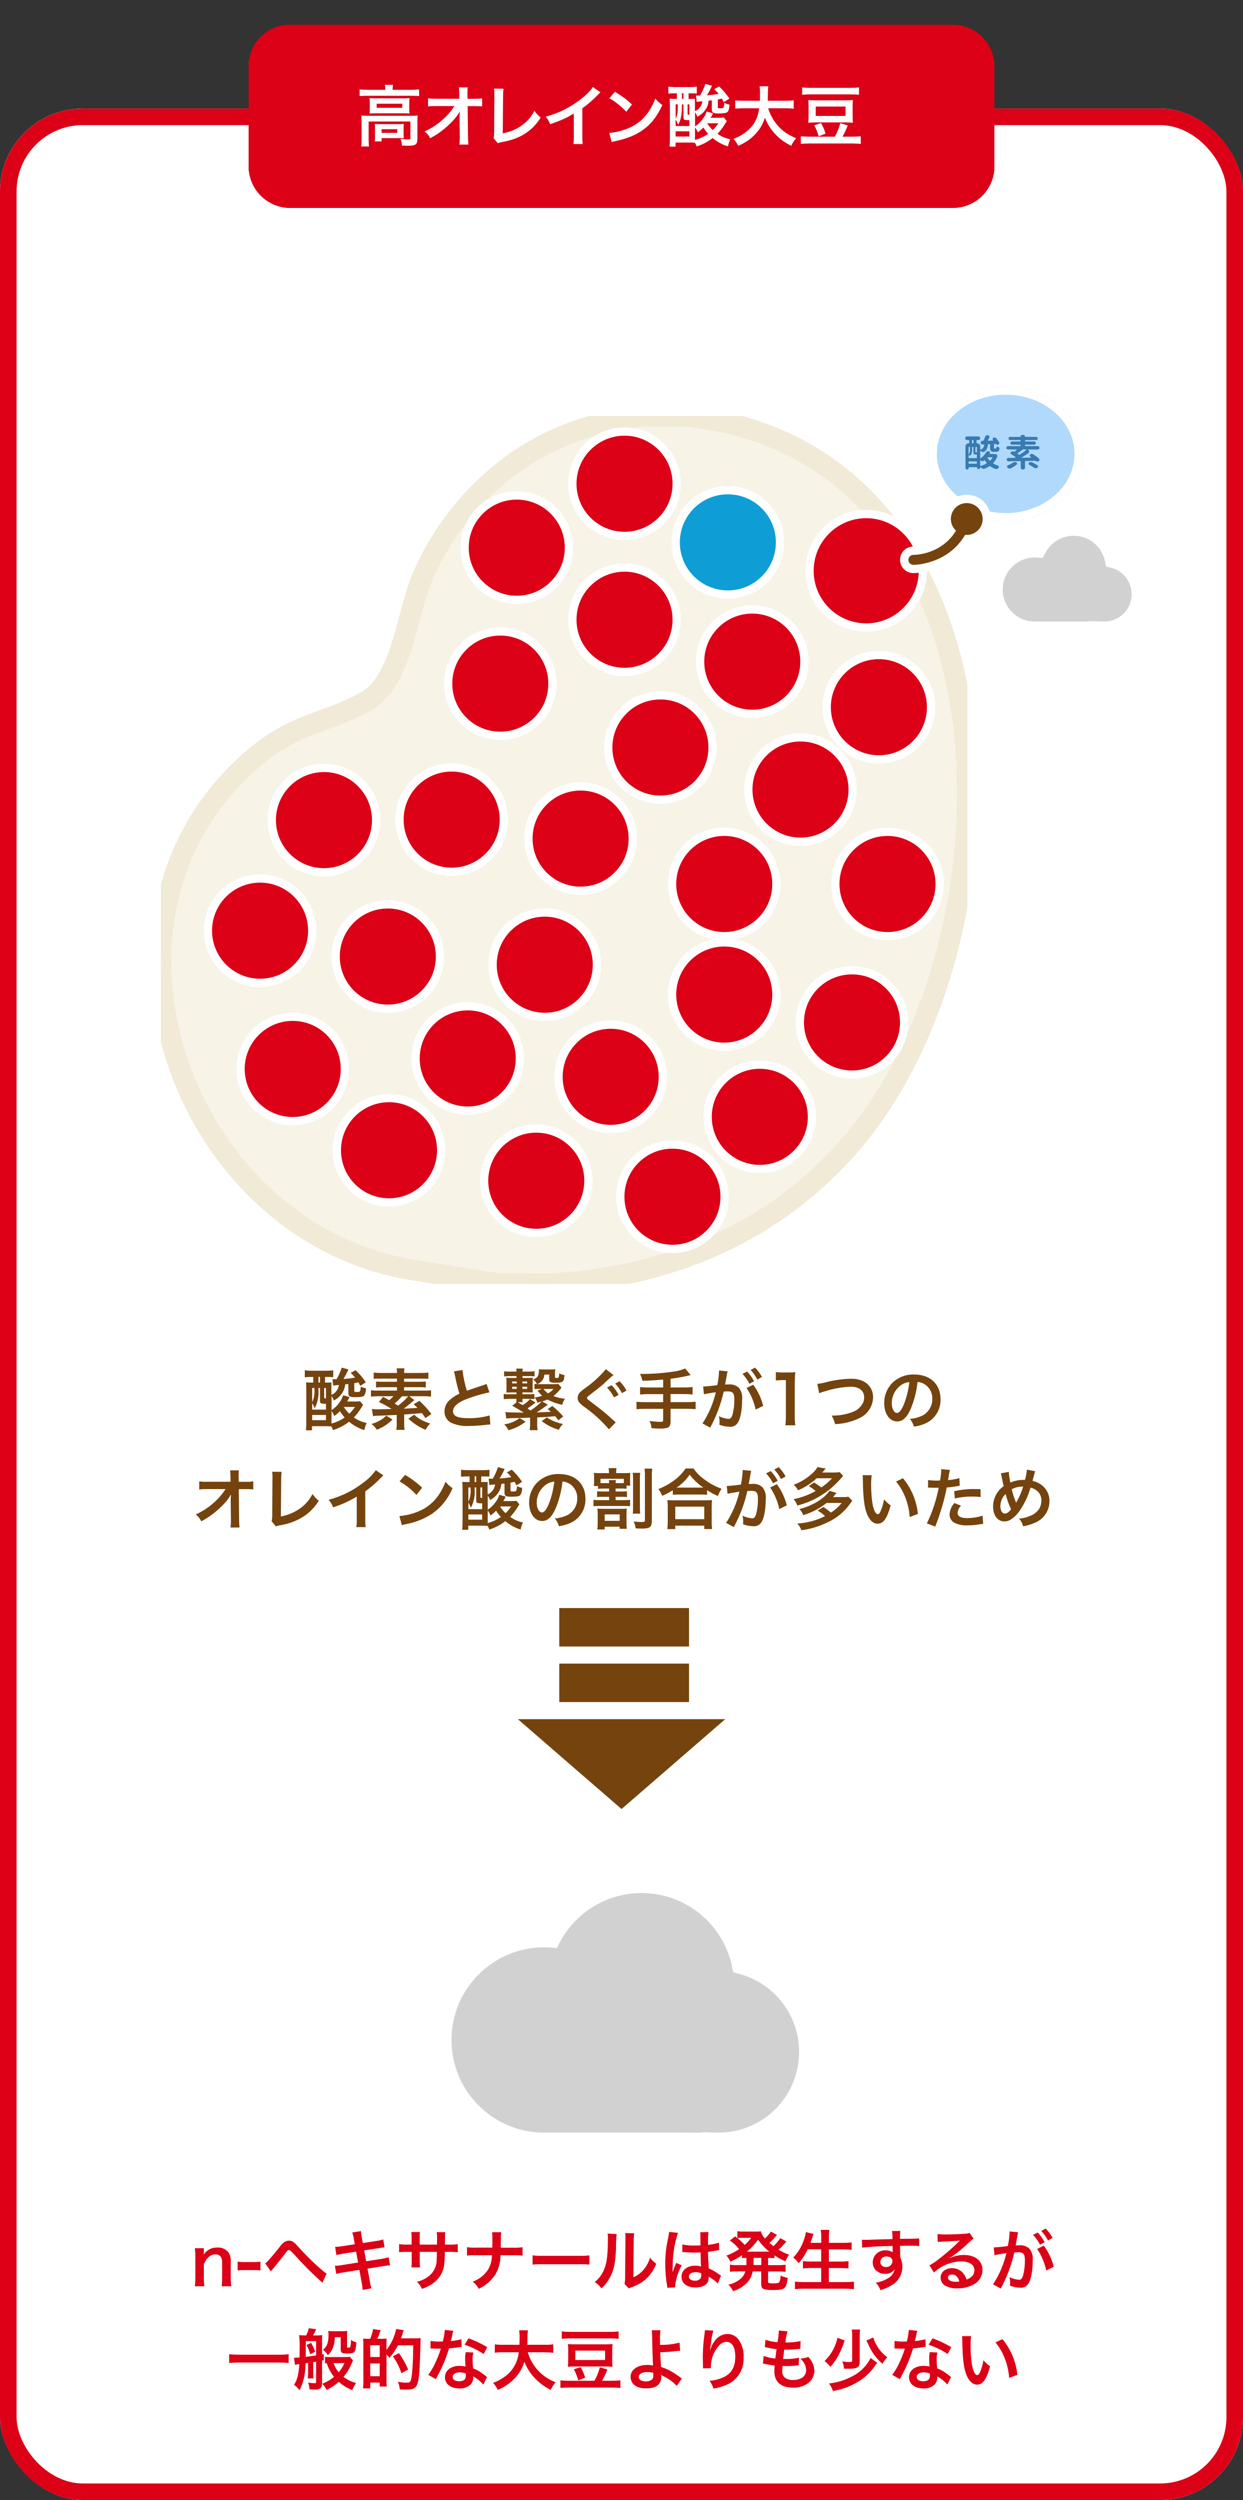 <?xml version="1.0" encoding="UTF-8"?>
<svg id="_レイヤー_1" data-name="レイヤー_1" xmlns="http://www.w3.org/2000/svg" xmlns:xlink="http://www.w3.org/1999/xlink" version="1.1" viewBox="0 0 300 603.02">
  <rect x="0" y="0" width="300" height="603.02" fill="#333333" stroke="none"/>
  <!-- Generator: Adobe Illustrator 30.0.0, SVG Export Plug-In . SVG Version: 2.1.1 Build 123)  -->
  <defs>
    <style>
      .st0, .st1, .st2 {
        fill: none;
      }

      .st3 {
        fill: #f7f3e6;
        stroke: #f0ead6;
        stroke-width: 5px;
      }

      .st1 {
        stroke: #dc0117;
        stroke-width: 4px;
      }

      .st4, .st5 {
        fill: #dc0117;
      }

      .st6 {
        fill: #b0d9fc;
      }

      .st7 {
        isolation: isolate;
      }

      .st8 {
        fill: #fff;
      }

      .st2 {
        stroke-width: 2px;
      }

      .st2, .st9, .st5 {
        stroke: #fff;
      }

      .st10 {
        fill: #75430e;
      }

      .st11 {
        fill: #387ab2;
      }

      .st9 {
        fill: #0e9ed5;
      }

      .st9, .st5 {
        stroke-miterlimit: 10;
        stroke-width: 2px;
      }

      .st12 {
        fill: #d1d1d1;
      }

      .st13 {
        clip-path: url(#clippath);
      }
    </style>
    <clipPath id="clippath">
      <rect class="st0" x="38.84" y="100.33" width="194.65" height="209.35"/>
    </clipPath>
  </defs>
  <g>
    <rect class="st8" y="26.18" width="300" height="576.83" rx="20" ry="20"/>
    <rect class="st1" x="2" y="28.18" width="296" height="572.83" rx="18" ry="18"/>
  </g>
  <g>
    <path class="st12" d="M266.55,150.91c-.06,0-.12,0-.19,0l-1.84-.04.03.05h-15.11c-2.27-.08-4.39-1.01-5.98-2.65-1.59-1.64-2.46-3.8-2.46-6.08,0-4.81,3.91-8.73,8.72-8.73.23,0,.46,0,.69.03l.66.05.3-.59c1.51-2.91,4.47-4.72,7.75-4.72,2.02,0,4,.71,5.55,2,1.54,1.27,2.6,3.04,2.99,4.99l.12.62.61.15c3.36.85,5.71,3.87,5.71,7.35,0,4.18-3.4,7.58-7.57,7.58Z"/>
    <path class="st8" d="M266.55,149.91c3.62,0,6.57-2.95,6.57-6.58,0-3.02-2.04-5.64-4.95-6.38l-1.22-.31-.25-1.23c-.35-1.72-1.29-3.29-2.65-4.42-1.38-1.14-3.12-1.77-4.92-1.77-2.9,0-5.52,1.6-6.86,4.18l-.61,1.18-1.32-.1c-.2-.02-.41-.02-.61-.02-4.26,0-7.72,3.47-7.72,7.73,0,2.02.77,3.93,2.18,5.38,1.4,1.45,3.28,2.28,5.29,2.34h.12s13.17,0,13.17,0l-.06-.09,3.67.09c.05,0,.11,0,.16,0M266.55,151.91c-.07,0-.14,0-.21,0h0s-16.93,0-16.93,0h0c-5.22-.17-9.41-4.46-9.41-9.73s4.35-9.73,9.72-9.73c.26,0,.52.01.77.03,1.62-3.12,4.88-5.26,8.63-5.26,4.71,0,8.63,3.35,9.53,7.79,3.71.94,6.46,4.31,6.46,8.31,0,4.74-3.84,8.58-8.57,8.58Z"/>
  </g>
  <g>
    <ellipse class="st6" cx="242.72" cy="109.48" rx="18.61" ry="16.28"/>
    <ellipse class="st2" cx="242.72" cy="109.48" rx="17.61" ry="15.28"/>
  </g>
  <path class="st11" d="M236.63,111.05s-.02,0-.03,0c-.01,0-.02.01-.02.03v1.25s0,.04.03.05c.02.01.04.02.06,0,.51-.13,1-.34,1.45-.62.05-.03.05-.07.02-.11-.16-.19-.31-.39-.43-.61-.02-.05-.06-.05-.1-.02l-.1.08c-.11.08-.24.13-.38.13h-.06c-.16-.02-.31-.09-.43-.2ZM233.77,111.76s.02.08.07.09c0,0,.01,0,.02,0h1.82s.08-.02.09-.07c0,0,0-.01,0-.02v-.38s-.03-.08-.07-.08c0,0-.01,0-.02,0h-1.82s-.08.02-.09.07c0,0,0,.01,0,.02v.37ZM234.12,107.89s-.03-.08-.07-.09c0,0-.01,0-.02,0h-.18s-.08.02-.09.07c0,0,0,.01,0,.02v1.67s0,.03.02.04c.01,0,.03,0,.04,0,.21-.34.31-.73.29-1.12v-.57ZM234.69,106.14s-.08.02-.09.07c0,0,0,.01,0,.02v.61s.02.08.07.09c0,0,.01,0,.02,0h.18s.08-.02.09-.07c0,0,0-.01,0-.02v-.61s-.02-.08-.07-.09c0,0-.01,0-.02,0h-.18ZM235.68,109.14c.06,0,.09-.04.09-.11v-1.15s-.03-.08-.07-.09c0,0-.01,0-.02,0h-.17s-.08.02-.09.07c0,0,0,.01,0,.02v1.12s0,.07.01.1c0,.01.03.02.07.02h.18,0ZM234.71,107.8s-.08.02-.09.07c0,0,0,.01,0,.02v.58c.02.43-.08.86-.27,1.25-.05.09-.14.14-.25.14h-.03c-.1,0-.19-.03-.26-.09,0,0-.02,0-.03,0,0,0-.01.01-.01.02v.61s.02.08.07.09c0,0,.01,0,.02,0h1.82s.08-.02.09-.07c0,0,0-.01,0-.02v-.67s-.02-.08-.07-.09c0,0-.01,0-.02,0h-.25c-.14.02-.29-.03-.4-.12-.08-.16-.12-.33-.1-.51v-1.12s-.03-.08-.07-.09c0,0-.01,0-.02,0h-.13ZM239.53,110.37s.01-.04,0-.05c0-.01-.02-.02-.04-.03h-1.14s-.03,0-.03.02c0,0-.01.02,0,.03,0,0,0,0,0,0,.14.28.32.53.54.75.02.03.06.05.1.03.01,0,.02-.02.03-.03.22-.21.4-.46.55-.72ZM240.05,109.52c.09-.02.18-.02.26.02l.19.07c.09.03.16.09.2.18.04.08.04.17.01.26-.22.61-.57,1.17-1.01,1.64-.04.04-.04.08.02.11.17.1.35.19.53.27.19.08.39.16.59.22.11.03.2.12.22.23.01.03.02.07.02.1,0,.07-.02.15-.06.21-.09.13-.22.22-.36.28-.07.03-.15.04-.23.04-.07,0-.14-.01-.2-.04-.45-.16-.88-.39-1.28-.67-.04-.03-.1-.04-.14,0-.35.23-.73.43-1.12.59-.09.03-.19.05-.29.05-.1,0-.2-.02-.29-.06-.19-.08-.36-.21-.48-.38,0,0,0-.02,0-.02,0,0-.01-.01-.02,0,0,0-.01.01-.01.02v.09c0,.11-.04.21-.12.29-.07.08-.18.12-.29.12h0c-.11,0-.21-.04-.28-.12-.07-.07-.12-.17-.11-.28,0-.04-.01-.05-.04-.05h-1.89s-.06.02-.06.04c0,0,0,.01,0,.02v.11c0,.11-.04.21-.11.28-.07.07-.17.12-.28.11-.1,0-.2-.04-.28-.11-.08-.07-.12-.18-.12-.28v-5.17c0-.2.08-.4.22-.54.14-.15.34-.23.54-.22h.05s.08-.02.09-.07c0,0,0-.01,0-.02v-.61s-.02-.08-.07-.09c0,0-.01,0-.02,0h-.44c-.12,0-.23-.04-.31-.13-.09-.08-.13-.19-.13-.31,0-.12.05-.23.13-.31.08-.08.19-.13.31-.13h2.75c.12,0,.23.04.31.13.09.08.13.19.13.31,0,.12-.05.23-.13.31-.08.08-.19.13-.31.13h-.36s-.08.02-.09.07c0,0,0,.01,0,.02v.61s.02.08.07.09c0,0,.01,0,.02,0h.05c.2,0,.4.08.54.22.15.14.23.34.22.54v.71s0,.04.03.05c.02.01.03.01.05,0,.25-.09.46-.24.62-.45.14-.21.22-.46.25-.71,0-.02,0-.04-.01-.06-.01-.02-.03-.03-.06-.03l-.28.02h-.04c-.11,0-.22-.04-.31-.11-.1-.09-.15-.22-.15-.35,0-.11.04-.21.11-.29.08-.09.19-.15.31-.15h.18s.09-.02.11-.07c.13-.29.26-.59.38-.9.05-.14.15-.25.28-.32.08-.04.17-.07.26-.07.05,0,.11,0,.16.02.13.04.23.13.28.26.03.05.04.11.04.18,0,.07-.02.14-.05.2-.14.27-.25.47-.32.61,0,.01,0,.03,0,.05.01.02.03.02.05.02l1.22-.04s.02,0,.03-.02c0-.01,0-.02,0-.03-.03-.04-.06-.08-.09-.11-.05-.06-.08-.13-.08-.21,0-.02,0-.05,0-.07.02-.1.08-.18.18-.23.08-.04.17-.06.26-.06.04,0,.07,0,.11,0,.12.02.24.09.32.18.25.29.48.6.69.92.05.06.07.13.07.21,0,.04,0,.08-.02.12-.03.12-.12.21-.23.26l-.07.04c-.05.03-.11.04-.17.04-.04,0-.08,0-.11-.03-.1-.03-.18-.09-.23-.18-.01-.02-.04-.04-.06-.03l-.32.02s-.09.04-.09.08c0,0,0,.01,0,.02v.79c0,.06,0,.13.02.18.01.02.05.03.12.03h.31s.07-.01.1-.04c.03-.05.05-.1.05-.15,0-.09.06-.17.13-.21.08-.05.17-.05.26-.02.11.04.21.12.27.22.05.07.08.15.08.24,0,.03,0,.06-.02.09-.02.2-.11.38-.26.52-.15.11-.33.16-.52.14h-.58c-.26.03-.52-.04-.72-.21-.14-.24-.2-.52-.18-.79v-.75s0-.05-.03-.06c-.02-.02-.04-.03-.06-.03h-.32c-.06,0-.1.05-.1.11-.03.35-.12.68-.25,1-.14.28-.35.53-.61.7-.1.06-.2.09-.32.09-.06,0-.12-.01-.18-.04-.18-.06-.34-.17-.45-.32-.01,0-.02,0-.03,0-.01,0-.02.01-.02.02v1.83s0,.03.03.04c.01.01.03.01.04,0,.53-.36.98-.83,1.29-1.39.07-.12.17-.22.3-.28.08-.04.16-.06.25-.07.04,0,.09,0,.13.02.12.02.22.1.28.21.02.05.03.11.03.17,0,.06-.02.12-.04.18,0,.02-.01.03-.03.04,0,.01,0,.02,0,.04,0,.01.02.02.03.02h1.15ZM244.37,111.66c.17-.13.38-.2.59-.2.11,0,.22.02.32.06.11.04.18.13.2.25,0,.02,0,.05,0,.07,0,.09-.04.17-.11.23-.42.33-.88.62-1.35.87-.1.05-.21.08-.32.08-.04,0-.09,0-.13-.01-.16-.03-.3-.1-.42-.21-.07-.06-.11-.15-.1-.24v-.06c.02-.11.09-.2.2-.25.39-.16.77-.36,1.13-.59ZM247.75,108.47s.02-.03,0-.04c0-.01-.02-.02-.03-.02h-.78c-.06,0-.11.02-.16.05-.44.36-.83.65-1.18.88-.02.01-.03.03-.03.05,0,.02,0,.04.03.05.12.07.24.15.35.23.04.03.1.03.14,0,.57-.36,1.13-.76,1.65-1.2ZM250.74,110.58c.08.07.13.18.13.29,0,.14-.06.28-.18.36-.09.07-.21.11-.33.11-.02,0-.04,0-.06,0-.14-.01-.26-.07-.36-.17-.03-.03-.07-.04-.1-.03l-2.36.05s-.08.02-.09.07c0,0,0,.01,0,.02v1.46c0,.14-.05.27-.15.37-.2.2-.53.2-.74,0,0,0,0,0,0,0-.1-.1-.16-.23-.15-.37v-1.43s0-.05-.03-.07c-.02-.01-.04-.02-.06-.02-.15,0-1.1.02-2.84.05h0c-.11,0-.22-.04-.3-.12-.1-.08-.15-.2-.15-.33,0-.1.04-.2.11-.26.07-.09.18-.13.29-.13.27,0,.74,0,1.41,0,.06,0,.11-.02.16-.05.05-.02.1-.04.14-.06.02-.01.03-.03.03-.05,0-.02,0-.04-.03-.05-.32-.23-.66-.45-1.02-.66-.11-.06-.17-.17-.17-.29,0-.09.04-.17.11-.23.1-.09.23-.15.36-.17h.09c.11,0,.21.03.3.08h0s0,0,0,0c0,0,0,0,0,0,.03.02.06.01.09,0,.19-.15.38-.3.55-.47.01,0,.02-.03,0-.04,0-.01-.02-.02-.03-.02h-2.06c-.11,0-.21-.04-.29-.12-.08-.07-.12-.18-.12-.29,0-.11.04-.22.12-.29.08-.08.18-.12.29-.12h2.93s.08-.02.09-.07c0,0,0-.01,0-.02v-.17s-.02-.08-.07-.09c0,0-.01,0-.02,0h-2c-.1,0-.2-.04-.27-.11-.07-.07-.11-.17-.11-.27,0-.1.04-.2.11-.27.07-.07.17-.11.27-.11h2s.08-.02.09-.07c0,0,0-.01,0-.02v-.17s-.02-.08-.07-.09c0,0-.01,0-.02,0h-2.45c-.1,0-.2-.04-.27-.11-.07-.07-.12-.17-.11-.27,0-.1.04-.2.11-.27.07-.07.17-.12.27-.11h2.49s.05-.01.05-.04c0,0,0,0,0-.01,0-.12.04-.23.13-.31.08-.08.19-.13.31-.13h.19c.12,0,.23.04.31.13.08.08.13.19.13.31,0,.03.01.05.04.05,0,0,0,0,.01,0h2.65c.1,0,.2.04.27.11.07.07.11.17.11.27,0,.1-.04.2-.11.27-.07.07-.17.12-.27.11h-2.61s-.08.02-.09.07c0,0,0,.01,0,.02v.17s.02.08.07.09c0,0,.01,0,.02,0h2.15c.1,0,.2.04.27.11.07.07.11.17.11.27,0,.1-.04.2-.11.27-.07.07-.17.12-.27.11h-2.15s-.08.02-.09.07c0,0,0,.01,0,.02v.17s.02.08.07.09c0,0,.01,0,.02,0h2.99c.11,0,.21.04.29.12.08.07.12.18.12.29,0,.11-.04.22-.12.29-.08.08-.18.12-.29.12h-2.39s-.02,0-.02.02c0,.01,0,.02.01.03l.07.04c.16.08.26.25.26.43,0,.16-.08.3-.21.39-.53.36-1.07.7-1.63,1.03-.01,0-.02.02-.01.03,0,.01.01.02.02.02l2.3-.04s.02,0,.03-.02c0-.01,0-.03,0-.04l-.25-.18c-.09-.06-.14-.16-.14-.26,0-.1.05-.2.13-.26.11-.08.24-.12.38-.12h.03c.13,0,.25.04.36.11.47.31.92.65,1.34,1.02ZM248.38,112.08c-.1-.05-.15-.15-.15-.26,0-.09.04-.18.12-.24.12-.08.26-.13.4-.14h.06c.13,0,.25.03.36.09.47.25.88.47,1.21.69.1.06.16.18.16.3,0,.12-.06.23-.16.3-.12.08-.26.12-.4.12h0c-.15,0-.3-.05-.42-.13-.35-.24-.74-.48-1.18-.72Z"/>
  <g class="st13">
    <path class="st3" d="M60.91,183.13c10.22-8.83,17.24-8.43,27.15-13.79,9.13-4.94,9.93-21.23,14.06-30.59,7.63-17.29,22.71-31.23,41.12-36.09,3.85-1.02,7.57-1.09,11.15-2.33h10.24c82.47,7.33,83.86,125.29,40.97,175.34-18.59,21.68-43.66,32.07-71.67,33.92-4.6.3-9.34-.22-13.96,0l-21.24-3.42c-55.26-9.7-81.83-85.01-37.82-123.04"/>
  </g>
  <circle class="st9" cx="175.67" cy="130.82" r="12.59"/>
  <g>
    <circle class="st5" cx="209.06" cy="137.67" r="13.68"/>
    <g>
      <path class="st10" d="M236.92,121.94h0c.94,1.04,1.38,2.44,1.21,3.82-.16,1.27-.79,2.4-1.79,3.19-.82.66-1.82,1.02-2.86,1.05-.99,1.56-2.24,2.89-3.7,3.98-1.29.96-2.76,1.74-4.35,2.29-2.73.95-4.94.95-5.03.95h0s0,0,0,0c-.61-.01-1.19-.28-1.6-.73-.37-.41-.57-.95-.56-1.5.02-1.21,1.01-2.18,2.23-2.17.24,0,5.68,0,9.01-4.74-.75-1-1.1-2.25-.94-3.51.16-1.28.8-2.42,1.82-3.22,1.02-.79,2.28-1.15,3.56-.99,1.16.14,2.22.7,3,1.56h0Z"/>
      <path class="st8" d="M236.17,122.61c-.6-.66-1.43-1.12-2.38-1.24-2.1-.26-4.01,1.23-4.27,3.34-.16,1.27.33,2.48,1.21,3.29-3.56,5.83-9.96,5.84-10.28,5.84-.66,0-1.21.52-1.21,1.18,0,.66.52,1.2,1.18,1.22.1,0,8.25.03,12.52-7.24,2.07.22,3.94-1.27,4.2-3.34.14-1.15-.24-2.24-.96-3.03M237.66,121.27h0c1.13,1.26,1.66,2.94,1.45,4.62-.19,1.53-.96,2.9-2.16,3.85-.85.68-1.86,1.1-2.91,1.23-4.93,7.24-13.28,7.27-13.65,7.26h-.02c-.88-.02-1.73-.4-2.32-1.06-.54-.6-.83-1.38-.82-2.19.02-1.76,1.48-3.18,3.24-3.16.01,0,1.46,0,3.25-.62,1.85-.65,3.37-1.71,4.53-3.16-.61-1.08-.87-2.34-.71-3.59.19-1.55.97-2.93,2.2-3.89,1.23-.96,2.76-1.38,4.3-1.19,1.4.17,2.68.84,3.62,1.89h0Z"/>
    </g>
  </g>
  <circle class="st5" cx="150.73" cy="149.48" r="12.59"/>
  <circle class="st5" cx="181.56" cy="159.59" r="12.59"/>
  <circle class="st5" cx="193.2" cy="190.44" r="12.59"/>
  <circle class="st5" cx="212.12" cy="170.58" r="12.59"/>
  <circle class="st5" cx="150.73" cy="116.68" r="12.59"/>
  <circle class="st5" cx="159.39" cy="180.3" r="12.59"/>
  <circle class="st5" cx="120.75" cy="164.89" r="12.59"/>
  <circle class="st5" cx="174.8" cy="213.22" r="12.59"/>
  <circle class="st5" cx="140.13" cy="202.27" r="12.59"/>
  <circle class="st5" cx="214.2" cy="213.22" r="12.59"/>
  <circle class="st5" cx="174.8" cy="239.89" r="12.59"/>
  <circle class="st5" cx="93.89" cy="277.44" r="12.59"/>
  <circle class="st5" cx="124.72" cy="132.1" r="12.59"/>
  <circle class="st5" cx="93.6" cy="230.72" r="12.59"/>
  <circle class="st5" cx="62.77" cy="224.48" r="12.59"/>
  <circle class="st5" cx="147.39" cy="259.73" r="12.59"/>
  <circle class="st5" cx="129.43" cy="284.79" r="12.59"/>
  <circle class="st5" cx="112.89" cy="255.3" r="12.59"/>
  <circle class="st5" cx="183.38" cy="269.38" r="12.59"/>
  <circle class="st5" cx="162.3" cy="288.65" r="12.59"/>
  <circle class="st5" cx="205.63" cy="246.61" r="12.59"/>
  <circle class="st5" cx="131.48" cy="232.69" r="12.59"/>
  <circle class="st5" cx="78.19" cy="197.81" r="12.59"/>
  <circle class="st5" cx="70.65" cy="257.83" r="12.59"/>
  <circle class="st5" cx="109.01" cy="197.69" r="12.59"/>
  <g>
    <rect class="st10" x="134.98" y="387.86" width="31.32" height="9.28"/>
    <rect class="st10" x="134.98" y="401.26" width="31.32" height="9.28"/>
    <path class="st10" d="M150.01,436.34l25.03-21.68h-50.06l25.03,21.68Z"/>
  </g>
  <g>
    <path class="st12" d="M173.41,515.39c-.17,0-.34,0-.5,0l-1.84-.04.03.05h-40.55c-6.07-.2-11.75-2.71-15.99-7.08-4.25-4.38-6.59-10.15-6.59-16.26,0-3.15.62-6.21,1.83-9.09,1.17-2.78,2.86-5.28,5-7.42,2.14-2.14,4.64-3.83,7.41-5,2.87-1.22,5.93-1.83,9.08-1.83.62,0,1.24.02,1.85.07l.66.05.3-.59c1.94-3.74,4.85-6.9,8.44-9.12,3.68-2.29,7.93-3.5,12.29-3.5,2.76,0,5.47.48,8.03,1.42,2.48.91,4.78,2.23,6.82,3.93,4.11,3.4,6.95,8.15,8,13.35l.12.62.61.15c2.19.55,4.25,1.46,6.15,2.7,1.86,1.22,3.51,2.72,4.89,4.47,1.39,1.77,2.48,3.73,3.22,5.85.77,2.19,1.16,4.48,1.16,6.82,0,2.76-.54,5.44-1.61,7.97-1.03,2.44-2.5,4.63-4.38,6.51-1.88,1.88-4.06,3.36-6.5,4.39-2.52,1.07-5.2,1.61-7.96,1.61Z"/>
    <path class="st8" d="M173.41,514.39c2.63,0,5.17-.51,7.57-1.53,2.32-.98,4.4-2.38,6.18-4.17,1.79-1.79,3.19-3.87,4.17-6.19,1.01-2.4,1.53-4.95,1.53-7.58,0-2.23-.37-4.41-1.11-6.49-.71-2.01-1.74-3.88-3.07-5.56-1.31-1.67-2.88-3.1-4.65-4.26-1.8-1.18-3.77-2.04-5.84-2.57l-1.22-.31-.25-1.23c-1-4.98-3.73-9.52-7.66-12.78-1.96-1.62-4.16-2.89-6.53-3.76-2.46-.9-5.04-1.36-7.69-1.36-4.17,0-8.24,1.16-11.76,3.35-3.43,2.13-6.22,5.15-8.08,8.74l-.61,1.18-1.32-.1c-.59-.05-1.18-.07-1.77-.07-3.01,0-5.94.59-8.69,1.75-2.66,1.13-5.05,2.74-7.1,4.79-2.05,2.05-3.66,4.44-4.79,7.1-1.16,2.75-1.75,5.68-1.75,8.7,0,5.84,2.24,11.37,6.31,15.56,4.06,4.18,9.49,6.59,15.3,6.77h.36s38.37.01,38.37.01l-.06-.09,3.68.09c.16,0,.32,0,.48,0M173.41,516.39c-.18,0-.35,0-.53,0h0s-42.37,0-42.37,0h0c-13.07-.42-23.55-11.16-23.55-24.34s10.89-24.34,24.32-24.34c.65,0,1.29.03,1.93.08,4.05-7.82,12.21-13.16,21.61-13.16,11.78,0,21.6,8.38,23.84,19.5,9.3,2.35,16.17,10.78,16.17,20.81,0,11.85-9.6,21.46-21.45,21.46Z"/>
  </g>
  <path class="st10" d="M86.94,337.97c-.38.06-.77.09-1.15.08h-2.01c.18-.29.32-.56.58-1.07l-1.54-.45q-.05.13-.11.3c-.18.53-.45,1.03-.8,1.47-.5.73-1.14,1.35-1.89,1.82v-3.39c.24.33.43.69.56,1.07.89-.45,1.63-1.14,2.13-2,.34-.58.55-1.23.61-1.9.42-.05.67-.08.75-.08v2.24c0,.72.37.94,1.57.94,1.42,0,2.02-.11,2.27-.42.31-.52.45-1.12.41-1.73-.44-.06-.86-.2-1.25-.42,0,.39-.05.77-.18,1.14-.08.13-.34.18-.85.18-.46,0-.53-.03-.53-.27v-1.87c.32-.05.42-.06.99-.19.16.29.24.43.46.85l1.34-.86c-.71-1.07-1.54-2.05-2.48-2.92l-1.18.66c.39.35.74.73,1.06,1.14-1.06.16-1.65.24-2.82.32.46-.74.86-1.51,1.22-2.3l-1.62-.43c-.31.97-.73,1.91-1.25,2.78-.08.01-.16.02-.24.02q-.11,0-.75-.03l.16,1.54c.21-.03.67-.08,1.39-.14-.08.64-.36,1.23-.8,1.7-.27.3-.61.54-.99.69l-.02-1.06v-1.34c0-.06,0-.1.02-.59-.3.02-.77.03-1.34.03h-.21v-1.36h.35c.67,0,1.15.02,1.63.05v-1.65c-.56.07-1.12.11-1.68.1h-3.47c-.57,0-1.15-.03-1.72-.1v1.68c.57-.06,1.14-.09,1.71-.08h.35v1.36h-.34c-.74,0-1.04-.02-1.41-.05.05.58.06,1.15.06,1.98v7.52c0,.69-.02,1.38-.1,2.06h1.47v-.99h3.18c.5,0,.99.01,1.49.06.17.28.3.57.4.88,1.41-.43,2.72-1.12,3.87-2.03,1.08.92,2.34,1.61,3.7,2.03.1-.6.29-1.17.56-1.71-1.11-.22-2.17-.68-3.09-1.34.69-.72,1.29-1.52,1.81-2.37q.24-.4.42-.66l-.74-.88ZM80.01,340.33c.29.37.52.79.67,1.23.48-.36.94-.75,1.36-1.18.33.55.71,1.05,1.15,1.52-.97.67-2.05,1.16-3.18,1.46,0,0,0-3.02,0-3.02ZM85.68,339.35c-.4.59-.85,1.13-1.36,1.63-.53-.47-.98-1.02-1.34-1.63h2.7ZM76.86,332.09h.37v1.37h-.37v-1.37ZM75.34,338.44c.25.39.46.81.61,1.25.72-1.39,1.04-2.96.91-4.53v-.39h.37v2.99c0,.51.08.69.34.75.36.08.73.1,1.1.08v1.41h-3.32v-1.56ZM75.34,334.78h.53v.3c.11,1.08-.07,2.17-.53,3.15v-3.45ZM78.24,334.78h.43v2.52c-.37,0-.43-.06-.43-.35v-2.17ZM75.34,341.29h3.33v1.25h-3.33v-1.25ZM98.77,336.77h3.44c.61,0,1.22.03,1.82.1v-1.54c-.55.07-1.1.1-1.65.08h-4.85v-.82h3.74c.5-.01.99.02,1.49.08v-1.46c-.49.05-.99.08-1.49.07h-3.74v-.76h4.21c.55,0,1.1.01,1.65.06v-1.52c-.61.08-1.23.11-1.84.1h-4.02c-.01-.38.01-.75.08-1.12h-1.9c.09.37.12.74.1,1.12h-3.76c-.62,0-1.24-.03-1.86-.1v1.52c.55-.05,1.11-.07,1.66-.06h3.95v.76h-3.54c-.5,0-1-.01-1.5-.06v1.45c.5-.06,1-.09,1.5-.08h3.54v.82h-4.61c-.56.02-1.11-.01-1.66-.08v1.54c.61-.07,1.23-.11,1.84-.1h3.6c-.32.34-.66.66-1.02.96-.53-.3-.77-.43-1.49-.8l-1.01,1.24c1.07.47,2.1,1.04,3.07,1.68q-2.72.08-3.18.08c-.53.01-1.06-.01-1.58-.08l.27,1.73c.37-.08.75-.12,1.14-.11q1.18-.03,4.58-.19v2c.02.54-.02,1.07-.1,1.6h2c-.08-.53-.12-1.06-.1-1.6v-2.1q2.08-.13,4.29-.34c.3.43.43.59.83,1.2l1.46-.98c-.87-1.15-1.85-2.21-2.91-3.18l-1.39.83c.48.43.66.59.93.88-1.26.06-2.38.14-3.34.19.85-.62,1.31-.99,2.05-1.63.22-.19.29-.24.54-.45l-1.22-.92ZM98.53,336.77c-.73.85-1.55,1.61-2.45,2.29-.27-.19-.35-.24-.83-.54.63-.54,1.22-1.12,1.78-1.74h1.5ZM93.23,341.46c-.46.46-.99.86-1.57,1.17-.63.36-1.3.64-2,.83.51.39.94.86,1.3,1.39,1.42-.55,2.7-1.39,3.78-2.46l-1.51-.93ZM98.55,342.18c1.21,1.13,2.62,2.04,4.14,2.69.32-.55.7-1.06,1.14-1.52-.73-.21-1.43-.5-2.1-.86-.65-.34-1.25-.76-1.79-1.26l-1.39.96ZM109.55,330.77c.11.34.2.69.26,1.04.28,1.46.64,2.91,1.07,4.34-.78.36-1.51.82-2.18,1.38-.88.69-1.4,1.74-1.42,2.86-.04,1.07.49,2.09,1.39,2.67,1.44.7,3.04,1.01,4.64.88,1.25-.01,2.5-.09,3.74-.24.43-.07.86-.1,1.3-.11l-.18-2.19c-1.68.48-3.42.7-5.17.66-2.58,0-3.66-.5-3.66-1.66s1.17-2.18,3.5-3.04c1.72-.64,3.49-1.15,5.28-1.54l-.69-2.02c-.2.1-.4.18-.61.24q-3.1,1.02-4.14,1.41c-.51-1.63-.86-3.31-1.06-5.01l-2.08.34ZM130.86,338.02c.43-.12.85-.27,1.26-.45,1.13.59,2.33,1.02,3.58,1.26.12-.52.34-1.01.66-1.44-.95-.1-1.89-.32-2.79-.66.62-.48,1.18-1.04,1.66-1.66.09-.13.19-.25.3-.35l-.8-.94c-.32.08-.65.1-.98.08h-4.14c.32-.1.61-.26.86-.48.56-.45.89-1.12.91-1.84h1.17v1.06c0,.46.06.62.29.74.38.15.79.21,1.2.18,1.15,0,1.62-.1,1.86-.42.19-.22.26-.53.34-1.44-.45-.06-.88-.2-1.28-.42.02.35-.04.7-.16,1.02-.05.08-.21.11-.5.11s-.34-.03-.34-.22v-.86c-.01-.34,0-.69.07-1.03-.39.05-.79.06-1.18.05h-1.7c-.37.02-.75,0-1.12-.05.03.12.04.23.03.35,0,1.25-.35,1.78-1.39,2.11.4.29.71.67.91,1.12-.19,0-.39-.02-.58-.05v1.26c.4-.04.81-.05,1.22-.05h.54l-1.02.42c.32.46.7.88,1.12,1.25-.6.18-1.22.32-1.84.4.31.36.54.79.67,1.25.4-.1.5-.11,1.04-.27-.82.81-1.73,1.54-2.7,2.18-.27-.21-.35-.27-.72-.53.68-.43,1.33-.9,1.95-1.41l-1.34-.83c-.51.58-1.11,1.07-1.78,1.46q-.38-.24-1.18-.72h1.18c-.04-.26-.06-.53-.05-.8h1.36c.53,0,1.17.03,1.52.06v-1.25c-.5.08-1.01.1-1.52.08h-1.36v-.45h1.25c.38,0,1.02.02,1.25.03-.03-.35-.04-.69-.03-1.04v-1.5c-.02-.34,0-.68.05-1.02-.42.04-.84.06-1.26.05h-1.25v-.45h1.38c.51-.01,1.03.01,1.54.06v-1.23c-.51.07-1.02.1-1.54.08h-1.38c0-.24.02-.48.08-.72h-1.6c.05.24.07.48.08.72h-1.47c-.51.03-1.02,0-1.52-.08v1.25c.5-.05,1.01-.08,1.52-.08h1.47v.45h-1.25c-.41.01-.81,0-1.22-.07.04.36.05.72.05,1.09v1.4c0,.37,0,.75-.05,1.12.26-.03.91-.05,1.23-.05h1.23v.44h-1.57c-.5.03-1,0-1.5-.08v1.27c.49-.05.99-.08,1.49-.08h1.58c0,.27-.02.54-.06.8h.13l-1.09.86q1.74.99,2.78,1.66h-.46q-.5,0-2.99-.05c-.33,0-.67-.03-.99-.1l.22,1.57c.43-.05,1.36-.1,1.97-.1q2.1-.03,3.78-.1v1.26c.02.59-.02,1.18-.1,1.76h1.92c-.1-.59-.13-1.18-.1-1.78v-1.3c1.6-.06,2.7-.13,4.32-.29.28.31.54.64.78.99l1.17-.93c-.79-.93-1.67-1.77-2.62-2.53l-1.12.74c.37.3.48.42.75.66-.85.06-2.26.13-3.42.16.62-.38,1.49-.99,2.18-1.5.27-.21.32-.24.53-.38l-1.38-.78ZM124.72,333.22v.45h-1.1v-.45h1.1ZM126.08,333.22h1.15v.45h-1.15v-.45ZM124.72,334.49v.5h-1.1v-.5h1.1ZM126.08,334.49h1.15v.5h-1.15v-.5ZM133.57,335.02c-.35.44-.8.8-1.3,1.06-.42-.29-.79-.65-1.1-1.06h2.4ZM125.42,342.04c-1.09.81-2.38,1.34-3.73,1.52.43.4.77.88,1.01,1.41,1.51-.38,2.92-1.09,4.13-2.06l-1.41-.86ZM130.75,342.76c1.22.97,2.63,1.69,4.13,2.11.24-.53.58-1,.99-1.41-1.39-.27-2.71-.8-3.9-1.57l-1.22.87ZM146.22,330.26c-1.43,1.69-3.06,3.19-4.86,4.46-.5.34-.97.72-1.41,1.14-.34.35-.53.82-.53,1.31,0,.74.29,1.15,1.34,1.98,2.29,1.6,4.38,3.48,6.21,5.6l1.65-1.68c-.17-.12-.32-.25-.46-.4-1.6-1.48-3.28-2.87-5.04-4.16-1.41-1.07-1.44-1.09-1.44-1.33,0-.18.11-.32.61-.69,1.2-.9,2.62-2.02,3.34-2.64.77-.77,1.58-1.5,2.43-2.19l-1.84-1.41ZM146.51,334.66c.66.72,1.22,1.52,1.68,2.38l1.12-.59c-.45-.86-1.02-1.65-1.68-2.35l-1.12.56ZM151.21,335.41c-.44-.83-1-1.59-1.66-2.26l-1.07.56c.64.7,1.18,1.48,1.63,2.32l1.1-.62ZM160.04,334.66h-3.58c-.66,0-1.33-.02-1.98-.1v1.8c.66-.07,1.33-.1,2-.1h3.57v1.94h-4.46c-.66,0-1.31-.02-1.97-.1v1.81c.65-.07,1.31-.11,1.97-.1h4.46v2.64c0,.38-.14.5-.61.5-.89-.01-1.79-.09-2.67-.22.27.55.43,1.14.48,1.74.91.08,1.7.11,2.18.11.61.02,1.21-.07,1.79-.26.4-.18.62-.67.62-1.38v-3.14h4.1c.65,0,1.3.03,1.95.1v-1.81c-.65.08-1.3.11-1.95.1h-4.1v-1.94h3.34c.66,0,1.31.03,1.97.1v-1.8c-.66.08-1.33.11-2,.1h-3.31v-2.08c1.63-.21,3.25-.51,4.85-.9l-1.31-1.59c-.95.39-1.94.65-2.96.77-2.37.35-4.77.54-7.17.54h-.78c.25.53.45,1.08.59,1.65,2.1-.05,2.9-.1,4.99-.29v1.9ZM180.19,334.79c1.05,1.58,1.8,3.34,2.19,5.2l1.82-.91c-.47-1.83-1.28-3.56-2.4-5.09l-1.62.8ZM175.49,331.27c.03-.17.07-.34.13-.5l-2.08-.21v.29c-.06,1.09-.2,2.17-.42,3.24-1.13.17-2.27.28-3.41.34l.19,1.89c.22-.06.43-.12.66-.16l1.46-.24q.51-.1.75-.13c-.62,2.68-1.71,5.23-3.22,7.54l1.86,1.02c1.48-2.74,2.58-5.67,3.26-8.7.37-.03.62-.05.96-.05,1.23,0,1.6.43,1.6,1.9.02,1.23-.12,2.46-.42,3.65-.24.78-.5,1.09-.96,1.09-.81-.07-1.6-.29-2.34-.64.1.45.16.9.16,1.36,0,.16-.02.4-.03.7.79.3,1.62.46,2.46.48.68.07,1.34-.2,1.78-.72.77-.88,1.23-3.07,1.23-5.82.13-1.01-.14-2.02-.75-2.83-.63-.6-1.49-.91-2.37-.85-.29,0-.51.02-.99.03q.05-.21.1-.48c.16-.86.27-1.52.35-1.98l.03-.2ZM179.2,331.38c.67.72,1.23,1.52,1.68,2.38l1.12-.59c-.45-.86-1.01-1.65-1.68-2.35l-1.12.56ZM183.9,332.13c-.44-.83-1-1.59-1.66-2.26l-1.07.56c.64.7,1.18,1.48,1.63,2.32l1.1-.62ZM191.95,343.78c-.1-.69-.14-1.38-.13-2.08v-8.1c0-.88.04-1.76.13-2.64-.54.06-1.09.09-1.63.08h-1.47c-.54.01-1.07-.02-1.6-.1v2.04c.55-.07,1.1-.1,1.65-.1h.77v8.82c.01.7-.03,1.39-.13,2.08h2.42ZM197.71,336.07c.41-.2.84-.35,1.28-.45,2.04-.67,4.16-1.06,6.3-1.14.71-.04,1.42.11,2.06.43.76.42,1.23,1.22,1.22,2.08,0,.39-.06.77-.18,1.14-.46,1.08-1.33,1.93-2.41,2.37-1.68.66-3.46.98-5.26.94.38.64.66,1.34.82,2.06,1.95-.07,3.86-.52,5.63-1.33,2.1-.85,3.49-2.86,3.55-5.12,0-2.72-2.06-4.5-5.23-4.5-2.15.03-4.29.34-6.37.91-.61.16-1.24.27-1.87.32l.46,2.28ZM221.42,333.33c.57.03,1.12.19,1.62.48,1.26.73,2.01,2.1,1.97,3.55.05,1.64-.81,3.17-2.22,4-.99.5-2.08.8-3.18.88.45.55.78,1.19.98,1.87.86-.12,1.71-.34,2.51-.67,2.43-.96,4-3.35,3.9-5.97,0-3.6-2.5-5.94-6.34-5.94-2.07-.08-4.08.73-5.5,2.24-1.15,1.28-1.78,2.94-1.76,4.66,0,2.58,1.31,4.43,3.14,4.43,1.31,0,2.34-.94,3.25-3.01.87-2.08,1.43-4.28,1.66-6.53h0ZM219.47,333.35c-.2,1.85-.65,3.67-1.33,5.41-.58,1.38-1.12,2.05-1.65,2.05-.7,0-1.26-1.04-1.26-2.35,0-1.7.8-3.31,2.18-4.32.6-.45,1.32-.72,2.07-.78h0ZM55.68,361.83l.05,4.78v.29c0,.51-.03,1.03-.1,1.54h2.18c-.05-.45-.08-1.06-.1-1.84l-.08-7.42h1.66c.61-.01,1.23,0,1.84.06v-1.94c-.62.1-1.26.14-1.89.11h-1.62l-.03-1.3v-.1c0-.45.01-.91.06-1.36h-2.11c.06.49.08.98.08,1.47l.02,1.28h-5.54c-.67.04-1.35,0-2.02-.1v1.95c.65-.07,1.31-.09,1.97-.08h4.38c-.61.96-1.33,1.84-2.14,2.64-1.46,1.45-3.16,2.63-5.04,3.48.57.44,1.02,1.01,1.33,1.66.82-.44,1.61-.93,2.37-1.47,1.14-.83,2.19-1.76,3.15-2.79.65-.66,1.2-1.42,1.63-2.24-.02.26-.05,1.07-.05,1.15v.23ZM65.68,355c.08.54.11,1.1.08,1.65l-.06,8.64c.03.55-.02,1.11-.14,1.65l1.03,1.23c.31-.13.63-.22.96-.27,2.08-.3,4.06-1.05,5.82-2.19,1.45-.97,2.66-2.24,3.57-3.73-.59-.47-1.1-1.02-1.52-1.63-.75,1.49-1.87,2.75-3.26,3.66-1.32.88-2.81,1.48-4.37,1.76l.08-9.14c0-.54.03-1.08.1-1.62l-2.28-.02ZM90.7,354.6c-.82,1.16-1.83,2.17-2.98,2.99-2.49,1.94-5.35,3.35-8.4,4.16.46.54.83,1.16,1.07,1.82,2-.63,3.92-1.5,5.71-2.59v5.63c.02.58-.01,1.16-.1,1.73h2.24c-.07-.59-.1-1.18-.08-1.78v-6.83c1.35-.99,2.62-2.09,3.78-3.3.19-.2.38-.39.59-.56l-1.84-1.28ZM96.43,357.32c1.52.86,2.9,1.96,4.08,3.25l1.38-1.74c-1.25-1.18-2.64-2.22-4.13-3.09l-1.33,1.58ZM96.99,367.88c.34-.12.7-.22,1.06-.27,2.17-.4,4.24-1.22,6.1-2.4,2.27-1.55,4.03-3.73,5.07-6.27-.65-.42-1.23-.95-1.7-1.57-.4,1.14-.95,2.21-1.63,3.2-1.17,1.74-2.82,3.11-4.75,3.92-1.5.65-3.1,1.05-4.74,1.18l.59,2.21ZM124.64,361.98c-.38.06-.77.09-1.15.08h-2.02c.18-.29.32-.56.58-1.07l-1.54-.45q-.05.13-.11.3c-.18.53-.45,1.03-.8,1.47-.5.73-1.14,1.35-1.89,1.82v-3.39c.24.33.43.69.56,1.07.89-.45,1.63-1.14,2.13-2,.34-.58.55-1.23.61-1.9.42-.05.67-.08.75-.08v2.24c0,.72.37.94,1.57.94,1.42,0,2.02-.11,2.27-.42.31-.52.45-1.12.42-1.73-.44-.06-.86-.2-1.25-.42,0,.38-.05.77-.18,1.13-.08.13-.34.18-.85.18-.46,0-.53-.03-.53-.27v-1.87c.32-.05.42-.06.99-.19.16.29.24.43.46.85l1.34-.86c-.71-1.07-1.54-2.05-2.48-2.93l-1.18.66c.39.35.74.73,1.06,1.15-1.06.16-1.65.24-2.82.32.46-.74.86-1.51,1.22-2.3l-1.62-.43c-.31.97-.73,1.91-1.25,2.78-.08.01-.16.02-.24.02q-.11,0-.75-.03l.16,1.54c.21-.03.67-.08,1.39-.14-.08.64-.36,1.23-.8,1.7-.27.3-.61.54-.99.69l-.02-1.06v-1.35c0-.06,0-.1.02-.59-.3.02-.77.03-1.34.03h-.21v-1.36h.35c.67,0,1.15.02,1.63.05v-1.65c-.56.07-1.12.11-1.68.1h-3.47c-.57,0-1.14-.03-1.71-.1v1.68c.57-.06,1.14-.09,1.71-.08h.35v1.36h-.34c-.74,0-1.04-.02-1.41-.05.05.58.06,1.15.06,1.98v7.52c0,.69-.02,1.38-.1,2.06h1.48v-.99h3.18c.5,0,.99.01,1.49.06.17.28.3.57.4.88,1.41-.43,2.72-1.12,3.87-2.03,1.08.92,2.34,1.61,3.7,2.03.1-.6.29-1.17.56-1.71-1.11-.22-2.17-.68-3.09-1.34.68-.72,1.29-1.52,1.81-2.37q.24-.4.42-.66l-.74-.88ZM117.71,364.33c.29.37.52.79.67,1.23.48-.36.94-.75,1.36-1.18.33.55.71,1.06,1.15,1.52-.97.67-2.05,1.16-3.18,1.46v-3.03h0ZM123.38,363.35c-.4.59-.85,1.13-1.36,1.63-.53-.47-.99-1.02-1.34-1.63h2.7ZM114.56,356.09h.37v1.38h-.37v-1.38ZM113.04,362.44c.25.39.46.81.61,1.25.72-1.39,1.04-2.96.91-4.53v-.38h.37v2.99c0,.51.08.69.34.75.36.08.73.1,1.1.08v1.41h-3.32v-1.57ZM113.04,358.78h.53v.3c.11,1.08-.07,2.17-.53,3.15v-3.45ZM115.94,358.78h.43v2.53c-.37,0-.43-.06-.43-.35v-2.18ZM113.04,365.29h3.33v1.25h-3.33v-1.25ZM135.73,357.34c.57.03,1.12.19,1.62.48,1.26.73,2.01,2.1,1.97,3.55.05,1.64-.81,3.17-2.22,4-.99.5-2.08.8-3.18.88.45.55.78,1.19.98,1.87.86-.12,1.71-.34,2.51-.67,2.43-.96,3.99-3.36,3.89-5.97,0-3.6-2.5-5.94-6.34-5.94-2.07-.08-4.08.73-5.5,2.24-1.15,1.28-1.78,2.94-1.76,4.66,0,2.58,1.31,4.43,3.14,4.43,1.31,0,2.34-.94,3.25-3.01.87-2.08,1.43-4.28,1.66-6.53h0ZM133.78,357.35c-.2,1.85-.65,3.67-1.33,5.41-.58,1.38-1.12,2.05-1.65,2.05-.7,0-1.26-1.04-1.26-2.35,0-1.7.8-3.31,2.18-4.32.6-.45,1.32-.72,2.06-.78ZM147.01,359.03v.72h-1.6c-.43,0-.87-.01-1.3-.06v1.4c.43-.05.87-.07,1.3-.06h1.6v.8h-2.35c-.48.01-.95-.01-1.42-.08v1.55c.47-.05.95-.07,1.42-.06h6.02c.46,0,.93.01,1.39.06v-1.55c-.46.07-.93.09-1.39.08h-2.1v-.8h1.47c.42-.01.84.01,1.26.06v-1.4c-.42.05-.84.07-1.26.06h-1.47v-.72h1.23c.47-.01.94.02,1.41.08v-.78h.9c-.04-.37-.05-.75-.05-1.12v-.8c0-.5.02-.8.05-1.15-.59.05-1.18.07-1.78.06h-1.63v-.11c-.01-.36.01-.73.08-1.09h-1.9c.07.36.09.73.08,1.1v.1h-2.02c-.54,0-1.09-.01-1.63-.06.05.39.07.78.06,1.17v.85c0,.39-.01.77-.06,1.15h1.01v.69c.48-.06.96-.09,1.44-.08h1.24ZM145.76,357.73c-.38,0-.54,0-.83-.02v-1.02h5.63v1.02c-.24.02-.43.02-.75.02h-1.23c0-.24.03-.48.08-.72h-1.73c.05.24.08.48.08.72h-1.25ZM145.55,363.92c-.58,0-.99-.02-1.36-.05.05.49.07.99.06,1.49v2.13c.01.48-.02.95-.1,1.42h1.78v-.67h3.62v.5h1.74c-.07-.48-.09-.96-.08-1.44v-2.01c0-.47.01-.94.06-1.41-.37.03-.72.05-1.26.05h-4.46ZM145.94,365.27h3.62v1.55h-3.62v-1.55ZM152.71,355.25c.07.56.1,1.13.08,1.7v6.43c.02.57,0,1.14-.08,1.71h1.81c-.07-.56-.1-1.13-.08-1.7v-6.48c-.02-.56.01-1.11.08-1.66h-1.81ZM155.55,354.24c.09.66.12,1.32.1,1.98v10.4c0,.42-.14.5-.88.5-.37,0-.86-.05-1.81-.14.23.53.38,1.09.45,1.66.83.05,1.1.06,1.49.06,1.94,0,2.42-.37,2.42-1.86v-10.67c-.02-.65.02-1.3.11-1.94h-1.88ZM162.37,360.54c.46-.05.92-.07,1.38-.06h5.47c.48,0,.96.01,1.44.06v-1.11c.82.55,1.7,1.02,2.61,1.41.23-.62.52-1.21.88-1.76-1.46-.52-2.84-1.26-4.08-2.19-1.05-.73-1.96-1.64-2.69-2.7h-1.9c-.68,1.02-1.53,1.93-2.51,2.67-1.24.96-2.61,1.74-4.08,2.3.39.49.7,1.04.93,1.63.89-.37,1.75-.82,2.56-1.34v1.1ZM163.76,358.81h-.45c1.24-.82,2.31-1.88,3.14-3.12.93,1.21,2.04,2.26,3.3,3.12h-5.99,0ZM162.98,368.81v-.82h6.99v.82h1.9c-.08-.56-.11-1.12-.1-1.68v-3.74c-.01-.53.01-1.06.08-1.58-.46.05-.93.07-1.39.06h-8c-.46.01-.92-.01-1.38-.06.06.53.08,1.05.08,1.58v3.73c0,.57-.03,1.14-.1,1.7h1.92ZM162.98,363.41h6.99v3.01h-6.99v-3.01ZM185.89,358.79c1.05,1.58,1.8,3.34,2.19,5.2l1.82-.91c-.47-1.83-1.28-3.56-2.4-5.09l-1.62.8ZM181.19,355.27c.03-.17.07-.34.13-.5l-2.08-.21v.29c-.06,1.09-.2,2.17-.42,3.23-1.13.17-2.27.28-3.41.34l.19,1.89c.22-.06.43-.12.66-.16l1.46-.24q.51-.1.75-.13c-.62,2.68-1.71,5.23-3.22,7.54l1.86,1.02c1.48-2.74,2.58-5.67,3.26-8.7.37-.03.62-.05.96-.05,1.23,0,1.6.43,1.6,1.9.02,1.23-.12,2.46-.42,3.65-.24.78-.5,1.09-.96,1.09-.81-.07-1.6-.29-2.34-.64.1.45.16.9.16,1.36,0,.16-.02.4-.03.7.79.3,1.62.46,2.46.48.68.07,1.34-.2,1.78-.72.77-.88,1.23-3.07,1.23-5.82.13-1.01-.14-2.02-.75-2.83-.63-.6-1.49-.91-2.37-.85-.29,0-.51.02-.99.03q.05-.21.1-.48c.16-.86.27-1.52.35-1.98l.03-.2ZM184.9,355.38c.67.72,1.23,1.52,1.68,2.38l1.12-.59c-.45-.86-1.01-1.65-1.68-2.35l-1.12.56ZM189.6,356.13c-.44-.83-1-1.59-1.66-2.26l-1.07.56c.64.7,1.18,1.48,1.63,2.32l1.1-.62ZM195.21,358.45c.58.35,1.13.74,1.65,1.18-1.66.93-3.46,1.6-5.33,1.97.4.45.71.97.9,1.54,3.38-.85,6.48-2.56,9.01-4.96.74-.69,1.42-1.43,2.06-2.21l-.83-.88c-.47.06-.95.08-1.42.08h-2.8c.34-.38.42-.46.83-.96l-1.97-.35c-.38.63-.86,1.19-1.42,1.66-1.27,1.14-2.74,2.02-4.34,2.61.44.37.8.82,1.06,1.33,1.66-.7,3.18-1.68,4.5-2.9h3.71c-.77.84-1.64,1.58-2.59,2.21-.56-.43-1.15-.83-1.76-1.2l-1.26.88ZM203.18,362.49c-.75.91-1.64,1.7-2.62,2.35-.58-.49-1.19-.94-1.82-1.36l-1.41.88c.66.36,1.26.81,1.8,1.33-2.08,1.05-4.36,1.65-6.69,1.78.43.47.76,1.03.96,1.63,2.16-.28,4.26-.91,6.22-1.86,2.23-.98,4.15-2.56,5.55-4.54.17-.25.35-.49.54-.72l-.94-.96c-.47.07-.94.09-1.41.08h-2.32c.35-.4.43-.5.85-.99l-1.7-.54c-1.14,1.84-4.16,3.66-7.25,4.42.4.42.72.91.93,1.46,1.04-.31,2.05-.72,3.01-1.23.93-.48,1.81-1.05,2.62-1.71h3.68ZM208.19,355.83c.04.34.07.68.06,1.02.06,4.43.35,6.75,1.01,8.35.64,1.54,1.5,2.32,2.58,2.32,1.36,0,2.29-1.3,3.12-4.42-.6-.41-1.14-.9-1.6-1.46-.16,1-.44,1.97-.85,2.9-.19.45-.42.69-.66.69-.51,0-1.02-1.02-1.3-2.69-.2-1.42-.3-2.85-.3-4.29-.01-.81.03-1.62.13-2.43h-2.19ZM216.27,357.35c.97,1.18,1.73,2.51,2.27,3.94.57,1.48.91,3.04,1.02,4.62l1.98-.75c-.32-3.16-1.57-6.16-3.6-8.61l-1.68.8ZM223.97,358.83c.1-.01.2-.02.3-.02.13,0,.35,0,.64.02.27.02.43.02.51.02h.93c.07,0,.14,0,.21-.02-.57,2.98-1.53,5.88-2.86,8.61l2.02.78c.69-1.73,1.29-3.5,1.79-5.3.42-1.46.82-3.15.99-4.14.88-.06,1.76-.17,2.62-.34q.38-.06.51-.08l-.08-1.84c-.89.26-1.81.42-2.74.48.06-.37.08-.46.16-.91.06-.52.16-1.03.3-1.54l-2.11-.19c.01.1.02.19.02.29-.05.82-.15,1.64-.3,2.45-.37.02-.54.02-.74.02-.72.01-1.43-.04-2.14-.14l-.03,1.86ZM236.65,359.18c-1.01-.02-1.15-.02-1.58-.02-1.6-.02-3.2.16-4.77.51l.14,1.76c1.38-.33,2.8-.48,4.22-.46.67,0,1.35.03,2.02.11l-.03-1.9ZM230.35,362.54c-.7.76-1.12,1.74-1.18,2.77,0,.81.44,1.56,1.14,1.97,1,.48,2.11.71,3.22.64,1,0,1.99-.09,2.98-.26.37-.06.5-.08.78-.11l-.14-1.97c-1.17.38-2.4.58-3.63.59-1.6,0-2.4-.42-2.4-1.23.04-.67.34-1.3.83-1.76l-1.58-.64ZM241.54,355.39c.08.17.13.36.16.54.18.9.46,2.29.54,2.53-1.6,1.12-2.56,2.95-2.56,4.91,0,2.16,1.1,3.6,2.75,3.6.53,0,1.05-.14,1.49-.43.73-.47,1.38-1.06,1.9-1.76,1.31-1.81,2.29-3.82,2.91-5.97.52.12,1.01.36,1.44.69.78.58,1.21,1.51,1.17,2.48,0,.69-.19,1.37-.54,1.97-.55.79-1.33,1.39-2.24,1.71-.82.37-1.71.58-2.61.62.47.54.81,1.18.99,1.87.9-.15,1.77-.41,2.61-.77,2.23-.79,3.73-2.9,3.74-5.26.05-1.56-.68-3.05-1.95-3.97-.64-.47-1.37-.8-2.14-.96.06-.22.27-1.01.5-1.87.03-.16.09-.31.16-.45l-2.02-.4c-.07.84-.22,1.67-.46,2.48h-.43c-1.06,0-2.11.22-3.09.64-.2-.85-.33-1.71-.38-2.58l-1.94.37ZM242.72,360.36c.3,1.27.74,2.51,1.31,3.68-.54.69-1.06,1.04-1.5,1.04-.64,0-1.09-.72-1.09-1.76,0-1.12.46-2.2,1.27-2.96h0ZM245.23,362.47c-.02-.08-.05-.16-.08-.24-.41-.98-.73-1.99-.96-3.02.84-.46,1.79-.68,2.75-.64-.39,1.29-.93,2.53-1.6,3.7-.04.07-.07.14-.1.21h-.01Z"/>
  <path class="st4" d="M49.33,551.44c-.09-.69-.14-1.38-.13-2.08v-3.23c.7-1.58,1.65-2.38,2.8-2.38.53-.04,1.04.21,1.34.66.22.44.31.92.27,1.41v3.55c0,.69-.03,1.39-.11,2.08h2.32c-.1-.69-.14-1.38-.13-2.08v-3.84c.07-.79-.12-1.57-.54-2.24-.65-.82-1.67-1.27-2.72-1.18-1.31-.06-2.56.59-3.26,1.7.02-.23.03-.46.03-.69v-.85h-2.18c.1.69.14,1.38.13,2.08v5.02c.01.7-.03,1.39-.13,2.08h2.3ZM57.35,547.64c.5-.08,1-.11,1.5-.1h2.48c.51-.01,1.02.02,1.52.1v-2.13c-.5.07-1.01.1-1.52.1h-2.48c-.5,0-1-.03-1.5-.1v2.13ZM65.37,547.87c.22-.29.3-.4.54-.67,1.12-1.34,2.19-2.67,2.86-3.57.66-.88.72-.93.98-.93q.27,0,1.3,1.12c2.12,2.39,4.38,4.65,6.77,6.77l1.01-2.19c-.54-.36-1.04-.76-1.52-1.2-1.83-1.6-3.56-3.31-5.18-5.12-1.22-1.38-1.6-1.63-2.39-1.63-.39,0-.77.11-1.09.32-.47.34-.88.77-1.2,1.26-.83,1.07-2.4,2.93-2.86,3.39-.17.18-.36.35-.58.48l1.36,1.97ZM85.62,541.32l-2.98.46c-.58.09-1.17.15-1.76.18l.32,1.97c.58-.15,1.17-.28,1.76-.37l2.98-.46.48,2.62-3.89.62c-.56.1-1.13.16-1.7.16l.32,1.97c.54-.15,1.08-.27,1.63-.35l3.95-.62.58,3.15c.11.55.18,1.12.21,1.68l2.14-.38c-.18-.54-.31-1.09-.38-1.65l-.58-3.1,3.81-.61.64-.1c.08-.02.17-.03.26-.03.24-.05.49-.08.74-.08l-.35-1.92c-.55.16-1.1.28-1.66.37l-3.76.59-.48-2.62,3.38-.53c.51-.1,1.02-.17,1.54-.21l-.33-1.91c-.5.17-1.01.28-1.54.35l-3.38.53-.26-1.39c-.1-.5-.16-1-.19-1.5l-2.11.34c.18.48.31.99.38,1.5l.24,1.36ZM101.3,541.39v-1.64c-.02-.46,0-.92.06-1.38h-2.1c.07.47.09.95.08,1.42v1.6h-.94c-.7.03-1.39-.01-2.08-.11v1.95c.68-.07,1.37-.1,2.06-.08h.98v2.37c0,.46-.01.92-.06,1.38h2.08c-.05-.45-.08-.9-.07-1.35v-2.4h4.14c-.03,1.1-.03,1.49-.06,1.86.02,1.47-.6,2.87-1.7,3.84-.89.74-1.93,1.26-3.06,1.52.52.47.93,1.05,1.2,1.7,1.14-.35,2.2-.92,3.12-1.68,1.37-1.14,2.21-2.81,2.3-4.59.1-.88.13-1.76.11-2.64h1.08c.68-.02,1.37.01,2.05.08v-1.95c-.69.1-1.38.14-2.08.11h-1.03q.02-.96.02-1.94c-.01-.36.01-.72.06-1.07h-2.06c.08.59.11,1.18.08,1.78v.51l-.02.72h-4.16ZM120.85,542.14q0-.18.02-1.23l.02-.96c-.01-.51.01-1.03.08-1.54h-2.21c.07.51.09,1.02.08,1.53v.94c0,.29,0,.58-.02,1.25h-4.03c-.7.03-1.39-.01-2.08-.11v2.02c.68-.07,1.36-.1,2.05-.08h3.97c0,1.12-.27,2.22-.78,3.22-.88,1.47-2.24,2.58-3.86,3.15.61.46,1.11,1.05,1.46,1.73,1.68-.78,3.09-2.02,4.08-3.58.78-1.37,1.18-2.93,1.16-4.51h3.28c.68-.02,1.37.01,2.05.08v-2.02c-.69.1-1.38.14-2.08.11h-3.17ZM128.53,546.22c.87-.09,1.74-.12,2.61-.08h8.5c.87-.04,1.74-.01,2.61.08v-2.23c-.86.11-1.73.15-2.59.11h-8.53c-.87.03-1.73,0-2.59-.11v2.23ZM146.65,538.74c.07.48.09.97.06,1.46,0,4.48-.37,6.54-1.52,8.38-.43.71-.99,1.34-1.65,1.84.64.41,1.19.93,1.62,1.55.91-.84,1.66-1.85,2.21-2.96.83-1.65,1.18-3.46,1.3-6.58-.01-1.2.04-2.39.16-3.58l-2.18-.11ZM150.89,538.62c.05.35.07.7.06,1.06v.48l-.08,9.02c.02.57-.03,1.14-.14,1.7l1.02,1.09c.22-.11.45-.2.69-.29,1.25-.42,2.4-1.07,3.41-1.92,1.12-1.03,1.99-2.31,2.54-3.73-.58-.42-1.08-.92-1.5-1.5-.31,1.08-.84,2.08-1.57,2.93-.66.8-1.5,1.42-2.45,1.82l.08-9.1c0-.51.03-1.02.11-1.52l-2.18-.04ZM164.65,543.2s.07-.02.1-.02c.05,0,.11,0,.16.02.09,0,.18,0,.27.02.08,0,.26.02.48.02.75.06,1.39.08,1.98.08.42,0,.8-.02,1.44-.03.06,2.22.08,3.01.13,3.41-.46-.16-.94-.24-1.42-.22-1.94,0-3.3,1.09-3.3,2.64,0,1.63,1.28,2.62,3.38,2.62,1.55,0,2.67-.56,3.04-1.5.09-.29.13-.6.13-.9v-.22c.1.06.46.3,1.01.66.44.29.85.63,1.2,1.02l.77-1.94c-.16-.08-.31-.17-.45-.27-.78-.58-1.62-1.07-2.51-1.46-.16-2.69-.16-2.72-.16-3.62v-.36c.85-.1,1.68-.24,2.22-.35.15-.04.31-.07.46-.08l-.06-1.81-.13.04q-.26.1-.35.13c-.71.18-1.43.31-2.16.38v-.74c-.02-.79.02-1.57.11-2.35l-2,.05c.04.25.05.51.05.77,0,.66.02,1.46.02,2.4-.56.03-.91.03-1.47.03-.97.04-1.95-.05-2.9-.26l-.02,1.84ZM169.24,548.32v.42c.03.3-.04.61-.21.86-.33.36-.81.54-1.3.5-.9,0-1.47-.4-1.47-.99,0-.66.64-1.06,1.66-1.06.45,0,.9.08,1.32.26h0ZM162.98,551.72c-.02-.14-.03-.29-.03-.43.2-1.72.74-3.38,1.58-4.9l-1.33-.59c-.05.17-.11.34-.19.5q-.16.38-.3.72c-.08.26-.16.43-.19.54q-.11.29-.19.46h-.02c.01-.11.02-.22.02-.34v-.26q0-.26.02-.83c0-2.73.43-5.44,1.28-8.03l-2.16-.22v.06c-.03.4-.09.79-.18,1.18q-.35,1.81-.43,2.29c-.21,1.4-.31,2.82-.3,4.24,0,1.7.14,3.41.42,5.09.04.21.06.41.08.62l1.92-.11ZM180.16,545.84c0,.18,0,.29-.02.5h-2.29c-.56.02-1.12-.02-1.68-.1v1.71c.56-.08,1.12-.11,1.68-.1h2.05c-.2.69-.59,1.31-1.14,1.78-.85.72-1.87,1.21-2.96,1.42.46.46.85.99,1.14,1.57,1.46-.43,2.76-1.29,3.73-2.46.5-.68.84-1.47.99-2.3h2.06v3.1c0,1.12.51,1.39,2.69,1.39,3.07,0,3.36-.24,3.71-2.94-.6-.09-1.19-.28-1.73-.56.02.55-.08,1.09-.29,1.6-.18.22-.56.3-1.44.3-.34.02-.69,0-1.02-.08-.24-.06-.26-.1-.26-.43v-2.37h2.54c.56,0,1.12.03,1.68.1v-1.72c-.56.08-1.12.12-1.68.1h-2.54v-1.73c.51,0,1.03.01,1.54.06v-.69c.83.56,1.72,1.04,2.64,1.44.22-.57.53-1.1.9-1.58-.89-.32-1.75-.73-2.56-1.22.52-.45,1-.94,1.44-1.47.32-.35.35-.4.45-.5l-1.47-.83c-.46.72-1.02,1.37-1.66,1.94-.34-.26-.51-.4-.94-.77.41-.38.81-.78,1.18-1.2.37-.43.58-.67.62-.74l-1.48-.81q-.05.08-.13.21c-.1.17-.21.32-.34.46-.29.37-.6.71-.94,1.02-.48-.49-.82-1.09-.99-1.74-.46.06-.92.08-1.38.06h-2.96c-.44,0-.89-.02-1.33-.08v1.66l-.51-.42-1.31.98c.84.59,1.6,1.3,2.24,2.1-.95.64-1.98,1.16-3.06,1.55.38.44.7.94.94,1.47.99-.42,1.93-.94,2.82-1.55v.7c.4-.03.58-.05,1.07-.06l-.02,1.24ZM181.88,544.6h1.86v1.73h-1.87v-.37l.02-1.36ZM181.3,539.77c-.46.63-.98,1.2-1.57,1.71-.53-.6-1.12-1.15-1.74-1.65.32-.04.65-.07.98-.06h2.34ZM180.69,543.1h-.43c1.04-.83,1.95-1.8,2.7-2.9.76,1.1,1.67,2.07,2.72,2.9h-4.99,0ZM198.19,542.54v2.94h-2.48c-.64,0-1.28-.02-1.92-.1v1.76c.64-.07,1.29-.1,1.94-.1h2.46v3.4h-4.11c-.74,0-1.49-.03-2.22-.11v1.82c.75-.08,1.51-.12,2.27-.11h9.79c.73,0,1.45.03,2.18.11v-1.82c-.74.08-1.48.12-2.22.11h-3.84v-3.39h2.77c.66,0,1.31.03,1.97.1v-1.76c-.65.07-1.31.11-1.97.1h-2.76v-2.94h3.38c.77,0,1.42.03,2.11.1v-1.77c-.66.06-1.34.1-2.16.1h-3.33v-1.23c0-.63.03-1.27.1-1.9h-2.05c.08.64.12,1.28.11,1.92v1.21h-2.61c.21-.56.35-.96.43-1.2.04-.18.09-.36.15-.53.06-.13.11-.27.14-.42l-1.82-.45c-.07.51-.19,1-.35,1.49-.52,1.75-1.45,3.35-2.7,4.67.52.36.97.83,1.31,1.36.88-1.01,1.61-2.14,2.18-3.36h3.26ZM217.23,542.73v-1.04c1.26-.03,1.55-.03,1.94-.03,1.33,0,2.1.03,2.69.08l-.02-1.84c-.59.06-1.84.1-4.62.11-.02-.63,0-1.27.08-1.9h-2.01c.11.65.14,1.3.1,1.95q-.83.03-1.36.05c-1.31.03-1.47.03-2.51.06-2.06.08-2.32.08-2.72.08-.26,0-.52,0-.78-.03l.06,1.9q.43-.06,2.85-.24c.7-.05,2.21-.1,4.5-.16,0,.43,0,1.33.02,1.36,0,.06,0,.13.02.19-.49-.34-1.07-.51-1.66-.48-1.62-.13-3.04,1.08-3.17,2.7,0,.07,0,.14,0,.22-.03.86.39,1.68,1.1,2.16.54.4,1.19.6,1.86.58.93.06,1.82-.37,2.35-1.14-.22,1.03-.91,1.89-1.86,2.34-.84.48-1.76.8-2.72.93.5.52.89,1.13,1.14,1.81,1.02-.3,2-.74,2.9-1.31,1.48-.94,2.38-2.57,2.38-4.32.01-.78-.16-1.56-.51-2.26,0-.19-.02-.32-.02-.38v-1.37ZM215.39,545.37c0,.81-.67,1.45-1.47,1.44-.03,0-.06,0-.1,0-.7.05-1.3-.47-1.36-1.16,0-.03,0-.07,0-.1.06-.76.73-1.33,1.49-1.28.88,0,1.44.43,1.44,1.1h0ZM229.22,544.6c.23-.12.45-.26.66-.42.32-.21,1.47-1.07,1.76-1.31.54-.46,1.71-1.5,2.51-2.24.24-.26.52-.48.83-.66l-.99-1.41c-.31.14-.65.21-.99.21-1.55.11-3.5.19-4.86.19-.63,0-1.26-.03-1.89-.1l.08,1.92c.25-.04.51-.07.77-.08,2.9-.13,3.92-.19,4.53-.27l.02.02-.29.29c-1.51,1.48-3.11,2.87-4.78,4.16-.7.57-1.46,1.07-2.26,1.5l1.09,1.74c1.79-1.69,4.14-2.64,6.59-2.69,1.94,0,3.17.82,3.17,2.06,0,1.14-.58,1.82-1.9,2.32-.15-.52-.4-1.01-.74-1.44-.67-.85-1.69-1.33-2.77-1.31-1.6,0-2.75.96-2.75,2.29,0,.73.36,1.42.96,1.84.94.55,2.02.81,3.1.74,1.35.03,2.68-.28,3.87-.91,1.34-.66,2.19-2.04,2.18-3.54,0-2.19-1.76-3.6-4.5-3.6-1.16,0-2.31.24-3.36.74l-.03-.04ZM231.52,550.3c-.27.05-.55.07-.83.06-1.18,0-1.9-.37-1.9-1.01,0-.45.37-.74.94-.74.9,0,1.51.57,1.8,1.68h0ZM250.32,542.45c1.05,1.58,1.8,3.34,2.19,5.2l1.82-.91c-.47-1.83-1.28-3.56-2.4-5.09l-1.62.8ZM245.62,538.93c.03-.17.07-.34.13-.5l-2.08-.21v.29c-.06,1.09-.2,2.17-.42,3.23-1.13.17-2.27.28-3.41.34l.19,1.89c.22-.06.43-.12.66-.16l1.46-.24q.51-.1.75-.13c-.62,2.68-1.71,5.23-3.22,7.54l1.86,1.02c1.48-2.74,2.58-5.67,3.26-8.7.37-.03.62-.05.96-.05,1.23,0,1.6.43,1.6,1.9.02,1.23-.12,2.46-.42,3.65-.24.78-.5,1.09-.96,1.09-.81-.07-1.6-.29-2.34-.64.1.45.16.9.16,1.36,0,.16-.02.4-.03.7.79.3,1.62.46,2.46.48.68.07,1.34-.2,1.78-.72.77-.88,1.23-3.07,1.23-5.82.13-1.01-.14-2.02-.75-2.83-.63-.6-1.49-.91-2.37-.85-.29,0-.51.02-.99.03q.05-.21.1-.48c.16-.86.27-1.52.35-1.98l.03-.2ZM249.33,539.04c.67.72,1.23,1.52,1.68,2.38l1.12-.59c-.45-.86-1.01-1.65-1.68-2.35l-1.12.56ZM254.03,539.79c-.43-.83-.99-1.59-1.65-2.26l-1.07.56c.64.7,1.18,1.48,1.63,2.32l1.09-.62ZM69.66,567.84c-.81.09-1.62.13-2.43.11h-9.47c-.82.01-1.63-.03-2.45-.11v2.11c.72-.06,1.55-.11,2.45-.11h9.47c.81,0,1.62.03,2.43.11v-2.11ZM73.96,565.61c.41.7.71,1.45.9,2.24l1.2-.61c-.24-.75-.56-1.47-.96-2.14l-1.14.51ZM71.2,570.38c.34-.07.69-.13,1.04-.16-.16,2.53-.51,3.89-1.28,4.98.51.38.97.82,1.36,1.31.98-2.02,1.46-4.25,1.41-6.5l.62-.1v2.32c.02.48-.01.96-.08,1.44h1.38c-.05-.48-.06-.96-.05-1.44v-2.48s.26-.05.69-.11v4.85c0,.29-.06.34-.34.34-.53,0-1.06-.06-1.58-.16.19.52.3,1.06.32,1.62.42.05.84.08,1.26.08.44.04.88-.05,1.28-.24.37-.27.5-.58.5-1.3v-5.47c.13-.03.21-.05.42-.1v-1.46c-.14.03-.28.06-.42.08v-3.63c0-.34.01-.68.05-1.02-.42.06-.84.08-1.26.08h-.96c.21-.37.5-.94.75-1.49l-1.78-.26c-.13.61-.35,1.2-.64,1.74h-.53c-.39,0-.78-.02-1.17-.06.12,1.07.17,2.15.13,3.23,0,.56-.02,1.26-.03,2.16-.58.03-.91.05-1.01.05h-.32l.24,1.72ZM73.81,564.68h2.48v3.44c-.7.13-1.73.27-2.51.35q.02-1.39.03-2.7v-1.09ZM84.41,568.44c-.36.08-.73.1-1.1.08h-3.75c-.37.01-.75,0-1.12-.06v1.58c.13-.02.27-.04.4-.05.39,1.2.99,2.31,1.78,3.3-.84.71-1.81,1.28-2.84,1.66.43.44.79.96,1.04,1.52,1.07-.51,2.06-1.17,2.94-1.97.96.85,2.07,1.53,3.26,2,.22-.61.53-1.18.91-1.7-1.09-.31-2.12-.81-3.02-1.5.84-1,1.51-2.12,2-3.33.08-.21.17-.41.29-.61l-.79-.93ZM83.13,569.98c-.34.81-.81,1.55-1.39,2.21-.55-.65-.97-1.4-1.25-2.21h2.64ZM82.23,563.74v2.88c0,.9.24,1.04,1.73,1.04,1.68,0,1.84-.22,2.06-2.67-.47-.12-.91-.32-1.3-.59,0,.54-.06,1.07-.16,1.6-.05.21-.14.26-.48.26-.27,0-.32-.05-.32-.29v-2.4c0-.58.02-.94.05-1.34-.46.05-.92.07-1.38.06h-1.92c-.43,0-.87-.02-1.3-.06.06.31.08.63.08.94,0,1.89-.38,2.88-1.34,3.58.47.35.87.8,1.17,1.3.5-.43.88-.96,1.14-1.57.37-.86.56-1.8.54-2.74h1.43ZM89.05,564.12h-.56c-.28,0-.57-.02-.85-.05.06.54.08,1.09.06,1.63v8.32c.02.69-.01,1.38-.08,2.06h1.75v-1.41h2.27v.96h1.71c-.05-.53-.07-1.06-.06-1.58v-6.14c.26.24.49.5.69.8.83-.9,1.52-1.91,2.05-3.01h3.71c-.05,4.4-.26,7.42-.59,8.42-.14.46-.38.59-1.07.59-.69-.02-1.37-.1-2.05-.22.25.58.41,1.19.45,1.82.8.05,1.2.06,1.58.06,2.46,0,2.88-.61,3.18-4.66.06-.82.21-4.51.24-6.5,0-.42.01-.84.06-1.26-.45.05-.91.08-1.36.06h-3.41c.14-.37.4-1.1.46-1.34.06-.21.13-.42.22-.62l-1.84-.3c-.37,1.84-1.17,3.57-2.34,5.04v-1.34c0-.82.02-.86.02-.9,0-.16.01-.32.03-.48-.13.02-.59.03-1.38.05h-.88c.32-.68.59-1.37.82-2.08l-1.84-.26c-.14.8-.37,1.59-.68,2.34h-.33ZM89.35,565.68h2.29v2.83h-2.28v-2.83ZM89.35,570.06h2.29v3.08h-2.28v-3.08ZM98.51,571.54c-.59-1.4-1.34-2.73-2.22-3.97l-1.46.78c.88,1.25,1.58,2.62,2.06,4.06l1.62-.88ZM107.36,561.98c-.08.94-.24,1.87-.48,2.78-.35.02-.62.02-.82.02-.72.02-1.45-.03-2.16-.14v1.82l.85.02c.34.02.43.02.64.02.19,0,.29,0,1.01-.02-.4,1.3-.9,2.56-1.5,3.78-.43.9-.95,1.76-1.55,2.56l1.84,1.02q.1-.19.3-.58c.61-1.12.75-1.41,1.12-2.19.71-1.5,1.3-3.05,1.76-4.64.99-.08,1.97-.19,2.54-.29.17-.04.34-.07.51-.08l-.05-1.84c-.84.23-1.69.38-2.56.45.18-.7.26-1.02.34-1.41.06-.36.15-.72.26-1.07l-2.05-.21ZM117.6,566.14c-1.43-.86-2.94-1.58-4.51-2.14l-.96,1.55c1.63.54,3.18,1.29,4.61,2.24l.86-1.65ZM117.53,573.36c-.08-.07-.16-.14-.24-.22-.18-.16-.36-.3-.56-.43-.77-.61-1.62-1.11-2.53-1.47-.1-.73-.14-1.46-.14-2.19-.02-.55.05-1.09.19-1.62l-1.86-.1c-.09.53-.14,1.07-.13,1.62,0,.48.03,1.1.08,1.84-.49-.09-.99-.14-1.49-.14-2.03,0-3.46,1.14-3.46,2.75s1.38,2.69,3.49,2.69c.97.06,1.92-.26,2.66-.9.43-.46.68-1.07.69-1.7,0-.06-.02-.18-.03-.32.92.52,1.75,1.2,2.45,1.99l.88-1.78ZM112.41,572.48s.03.38.03.54c0,.9-.53,1.34-1.62,1.34-.99,0-1.57-.38-1.57-1.04s.67-1.1,1.71-1.1c.49,0,.98.08,1.44.25h0ZM131.53,567.38c.67,0,1.34.03,2,.11v-2.04c-.67.09-1.34.13-2.02.11h-4.24c.02-.59.03-.96.03-1.62-.01-.63.03-1.25.11-1.87h-2.11c.08.53.11,1.06.11,1.6,0,.83-.02,1.09-.05,1.89h-3.92c-.67.02-1.35-.02-2.02-.11v2.03c.66-.09,1.33-.13,2-.11h3.78c-.23,2.45-1.55,4.67-3.6,6.03-.8.56-1.67,1.02-2.59,1.36.46.5.84,1.06,1.12,1.68,1.43-.58,2.72-1.43,3.82-2.51,1.23-1.17,2.13-2.65,2.61-4.29.55,1.43,1.37,2.75,2.42,3.87,1.12,1.22,2.46,2.21,3.95,2.93.28-.67.68-1.3,1.17-1.84-3.26-1.21-5.75-3.9-6.72-7.23h4.14ZM137.31,574.24c-.68,0-1.37-.03-2.05-.1v1.84c.68-.07,1.36-.1,2.05-.1h10.42c.67,0,1.34.03,2,.1v-1.84c-.66.07-1.33.1-2,.1h-2.42c.5-.87.93-1.78,1.28-2.72l-1.81-.54c-.29,1.14-.73,2.24-1.31,3.26h-6.16ZM149.29,562.34c-.68.08-1.37.12-2.06.11h-9.63c-.68,0-1.35-.03-2.02-.11v1.78c.66-.07,1.33-.1,2-.1h9.7c.67,0,1.35.03,2.02.1v-1.78ZM137.13,569.29c.01.53-.02,1.06-.08,1.58.56-.06,1.13-.09,1.7-.08h7.41c.56,0,1.12.02,1.68.08-.07-.5-.09-1.01-.08-1.52v-2.48c-.01-.5.02-.99.08-1.49-.61.07-1.23.09-1.84.08h-7.15c-.6.01-1.2-.01-1.79-.08.06.5.09,1.01.08,1.52v2.38ZM138.86,566.97h7.18v2.26h-7.18v-2.26ZM138.51,571.48c.45.85.8,1.74,1.07,2.66l1.65-.66c-.26-.88-.63-1.73-1.1-2.53l-1.62.52ZM157.31,562.07c.06.47.09.94.08,1.41.02,2,.16,6.37.22,6.94,0,.05,0,.11.02.16-.49-.12-.99-.17-1.49-.16-2.3,0-3.95,1.2-3.95,2.86,0,.5.15.99.4,1.42.59.91,1.73,1.38,3.36,1.38,2.38,0,3.65-.94,3.65-2.74,0-.17,0-.34-.03-.51.18.11.3.18.51.29.76.35,1.46.79,2.11,1.31.42.3.8.66,1.14,1.06l1.25-1.81c-.19-.11-.27-.18-.48-.32-.66-.49-1.35-.95-2.06-1.36-.79-.46-1.63-.82-2.5-1.09-.11-1.57-.14-2.29-.18-3.54,1.26-.03,2.51-.12,3.76-.29q.72-.08,1.04-.1l-.16-1.94c-1.53.39-3.11.58-4.69.54-.02-.77-.02-.82-.02-1.04-.02-.83.02-1.66.11-2.48h-2.09ZM157.66,572.31s.02.46.02.75c.03.34-.09.67-.34.9-.42.31-.94.46-1.46.43-.4,0-.8-.08-1.17-.24-.34-.14-.55-.47-.54-.83,0-.7.8-1.18,2-1.18.5-.01,1,.05,1.49.18h0ZM170.13,562.06c0,.18-.02.36-.05.54l-.24,1.98c-.13,1.1-.22,2.88-.22,4.18,0,.32.03,1.5.05,1.97v.3c0,.07,0,.14-.02.21l1.92-.03v-.34c0-1.91.72-3.76,2.02-5.17.43-.51,1.06-.82,1.73-.85,1.38,0,2.14,1.28,2.14,3.58,0,2.43-.85,3.95-2.7,4.9-1.1.53-2.29.84-3.5.91.42.57.74,1.21.94,1.89,1.08-.17,2.13-.48,3.14-.9,2.63-1.1,4.28-3.73,4.13-6.58.11-1.51-.3-3.01-1.15-4.26-.62-.9-1.64-1.43-2.74-1.44-1.22.03-2.34.64-3.04,1.63-.44.57-.78,1.21-1.01,1.9-.03.12-.06.24-.1.35h-.05c.03-.38.1-.93.21-1.6.09-1.05.28-2.08.58-3.09l-2.04-.1ZM184.14,570.1c.21.01.41.04.61.1.64.14,1.26.24,2.22.37-.05.45-.08.91-.08,1.36,0,2.58,1.58,3.97,4.5,3.97,1.29.06,2.56-.31,3.62-1.06.95-.7,1.52-1.81,1.54-2.99-.03-.83-.27-1.64-.69-2.35-.22-.36-.47-.7-.75-1.01-.63.25-1.3.38-1.98.4.84.65,1.37,1.64,1.44,2.7,0,1.57-1.17,2.46-3.2,2.46-.71.05-1.42-.16-1.98-.59-.44-.43-.66-1.04-.59-1.65,0-.38.03-.76.08-1.14.62.03.77.03,1.02.03.8,0,1.6-.05,2.4-.14.16-.03.32-.05.48-.05l.05-1.84c-1,.23-2.03.34-3.06.32-.18,0-.3,0-.78-.02.1-.77.14-1.09.3-2.26.69.02.83.02.99.02.58,0,1.09-.03,2.24-.13.35-.03.43-.05.64-.06l.06-1.87c-1.2.25-2.42.36-3.65.34.07-.92.25-1.82.51-2.7l-2.13-.19c.01.05.02.11.02.16-.04.89-.15,1.78-.32,2.66-.99-.07-1.96-.27-2.9-.58l-.16,1.76c.24.05.32.06.54.11.75.18,1.52.31,2.29.4-.08.59-.22,1.66-.29,2.24-.96-.07-1.91-.28-2.82-.61l-.17,1.84ZM205.58,561.88c.08.64.11,1.29.1,1.94v5.54c0,.3-.14.37-.8.37-.54-.01-1.07-.07-1.6-.18.24.56.38,1.15.42,1.76.48.03.7.03,1.04.03,2.18,0,2.75-.35,2.75-1.66v-5.87c0-.64.02-1.28.1-1.92h-2.01ZM209.1,564.52c.1.18.19.37.45.91.76,1.82,1.93,3.43,3.43,4.71.33-.57.72-1.1,1.17-1.58-1-.72-1.84-1.63-2.46-2.69-.41-.64-.71-1.33-.91-2.06l-1.67.72ZM202.12,563.87c-.13.65-.33,1.28-.58,1.89-.57,1.4-1.43,2.67-2.53,3.71.52.42.99.89,1.42,1.41.74-.81,1.37-1.71,1.89-2.67.49-.94.92-1.91,1.28-2.91.07-.26.17-.52.27-.77l-1.76-.66ZM210.11,568.72c-.11.25-.23.5-.37.74-.95,1.53-2.28,2.78-3.87,3.62-1.79.98-3.75,1.59-5.78,1.81.4.55.72,1.16.94,1.81,2.13-.33,4.17-1.08,6.02-2.19,1.56-.94,2.91-2.19,3.97-3.66.21-.33.45-.64.72-.93l-1.63-1.18ZM219.35,561.98c-.08.94-.24,1.87-.48,2.78-.35.02-.62.02-.82.02-.72.02-1.45-.03-2.16-.14v1.82l.85.02c.34.02.43.02.64.02.19,0,.29,0,1.01-.02-.4,1.3-.9,2.56-1.5,3.78-.43.9-.95,1.76-1.55,2.56l1.84,1.02q.1-.19.3-.58c.61-1.12.75-1.41,1.12-2.19.71-1.5,1.3-3.05,1.76-4.64.99-.08,1.97-.19,2.54-.29.17-.04.34-.07.51-.08l-.05-1.84c-.84.23-1.69.38-2.56.45.18-.7.26-1.02.34-1.41.06-.36.15-.72.26-1.07l-2.05-.21ZM229.59,566.14c-1.43-.86-2.94-1.58-4.51-2.14l-.96,1.55c1.63.54,3.18,1.29,4.61,2.24l.86-1.65ZM229.53,573.36c-.08-.07-.16-.14-.24-.22-.18-.16-.36-.3-.56-.43-.77-.61-1.62-1.11-2.53-1.47-.1-.73-.14-1.46-.14-2.19-.02-.55.05-1.09.19-1.62l-1.86-.1c-.09.53-.14,1.07-.13,1.62,0,.48.03,1.1.08,1.84-.49-.09-.99-.14-1.49-.14-2.03,0-3.46,1.14-3.46,2.75s1.38,2.69,3.49,2.69c.97.06,1.92-.26,2.66-.9.43-.46.68-1.07.69-1.7,0-.06-.02-.18-.03-.32.92.52,1.75,1.19,2.45,1.98l.88-1.78ZM224.41,572.48s.03.38.03.54c0,.9-.53,1.34-1.62,1.34-.99,0-1.57-.38-1.57-1.04s.67-1.1,1.71-1.1c.49,0,.98.08,1.44.25h0ZM232.19,563.48c.04.34.07.68.06,1.02.06,4.43.35,6.75,1.01,8.35.64,1.54,1.5,2.32,2.58,2.32,1.36,0,2.29-1.3,3.12-4.42-.6-.41-1.14-.9-1.6-1.46-.16,1-.44,1.97-.85,2.9-.19.45-.42.69-.66.69-.51,0-1.02-1.02-1.3-2.69-.2-1.42-.3-2.85-.3-4.29-.01-.81.03-1.62.13-2.43h-2.19ZM240.27,565c.97,1.18,1.73,2.51,2.27,3.94.57,1.48.91,3.04,1.02,4.62l1.98-.75c-.32-3.16-1.57-6.16-3.6-8.61l-1.68.8Z"/>
  <g>
    <g id="_長方形_112" data-name="長方形_112">
      <rect class="st4" x="60" y="5.98" width="180" height="44.16" rx="10" ry="10"/>
      <path class="st4" d="M230,50.15H70c-5.51,0-10-4.49-10-10V15.98c0-5.51,4.49-10,10-10h160c5.51,0,10,4.49,10,10v24.16c0,5.51-4.49,10-10,10ZM70,9.98c-3.31,0-6,2.69-6,6v24.16c0,3.31,2.69,6,6,6h160c3.31,0,6-2.69,6-6V15.98c0-3.31-2.69-6-6-6H70Z"/>
    </g>
    <g id="_高オレイン酸大豆" data-name="高オレイン酸大豆" class="st7">
      <g class="st7">
        <path class="st8" d="M92.99,21.47c0-.37-.03-.69-.1-1.01h1.97c-.06.34-.1.64-.1.99v.21h4.72c.72,0,1.17-.03,1.68-.1v1.62c-.53-.06-.93-.08-1.67-.08h-11.04c-.72,0-1.12.02-1.65.08v-1.62c.51.06.99.1,1.74.1h4.43v-.19ZM87.26,29.33c0-.54-.02-.96-.06-1.46.51.05.98.06,1.66.06h10.37c.77,0,1.15-.02,1.57-.06-.05.5-.06.86-.06,1.44v4.08c0,.8-.08,1.1-.38,1.38-.32.29-.8.38-1.92.38-.34,0-.42,0-.93-.03q-.26-.02-.51-.02c-.03-.72-.11-1.09-.35-1.6.88.1,1.57.14,2.02.14.3,0,.38-.08.38-.34v-3.99h-10.08v4.26c0,.82.02,1.2.1,1.76h-1.89c.06-.34.1-1.01.1-1.76v-4.26ZM89.25,24.83c0-.51-.02-.79-.05-1.17.46.05.85.06,1.55.06h6.66c.64,0,.98-.02,1.42-.06-.03.42-.05.66-.05,1.17v1.38c0,.62.02.8.05,1.18-.43-.05-.8-.06-1.5-.06h-6.63c-.62,0-1.04.02-1.5.06.03-.34.05-.64.05-1.18v-1.38ZM97.41,32.29c0,.46.02.78.05,1.07-.3-.03-.9-.05-1.33-.05h-4.03v.8h-1.65c.05-.3.06-.66.06-1.3v-1.86c0-.46-.02-.74-.05-1.06.37.03.7.05,1.3.05h4.39c.61,0,.83-.02,1.31-.05-.03.3-.05.54-.05,1.02v1.36ZM90.91,26h6.19v-.98h-6.19v.98ZM92.1,32.05h3.78v-.88h-3.78v.88Z"/>
        <path class="st8" d="M110.92,28c0-.08.03-.9.05-1.15-.34.69-.83,1.36-1.63,2.24-.88.96-2.05,1.99-3.15,2.79-.62.45-1.15.79-2.37,1.47-.38-.75-.62-1.04-1.33-1.66,1.9-.86,3.44-1.92,5.04-3.47.82-.8,1.62-1.79,2.14-2.64h-4.39c-1.2.02-1.39.02-1.97.08v-1.95c.61.11.88.11,2.02.11h5.54l-.02-1.28q-.02-.86-.08-1.47h2.11c-.05.42-.06.71-.06,1.36v.1l.03,1.3h1.62c1.07,0,1.33-.02,1.89-.11v1.94c-.48-.05-.85-.06-1.84-.06h-1.65l.08,7.43c.02.78.05,1.39.1,1.84h-2.18c.06-.45.1-.88.1-1.54v-.29l-.05-4.79v-.22Z"/>
        <path class="st8" d="M121.52,21.4c-.06.43-.08.83-.1,1.62l-.08,9.14c1.66-.32,3.17-.93,4.37-1.76,1.47-1.01,2.46-2.11,3.27-3.67.62.83.83,1.06,1.52,1.63-1.1,1.7-2.13,2.77-3.57,3.73-1.6,1.07-3.23,1.7-5.83,2.19-.43.08-.62.14-.96.27l-1.02-1.23c.11-.43.14-.72.14-1.65l.06-8.64q0-1.12-.08-1.65l2.27.02Z"/>
        <path class="st8" d="M144.92,22.27c-.27.24-.35.3-.59.56-1.2,1.25-2.4,2.29-3.78,3.3v6.83c0,.88.02,1.34.08,1.78h-2.24c.08-.46.1-.78.1-1.73v-5.63c-1.87,1.12-2.77,1.54-5.71,2.59-.34-.83-.51-1.1-1.07-1.83,3.17-.86,5.86-2.19,8.4-4.16,1.42-1.1,2.51-2.21,2.98-2.99l1.84,1.28Z"/>
        <path class="st8" d="M147.04,32.06c1.38-.08,3.28-.54,4.74-1.18,2-.86,3.49-2.1,4.75-3.92.7-1.02,1.15-1.91,1.63-3.2.62.75.88.99,1.7,1.57-1.36,2.93-2.88,4.82-5.07,6.27-1.63,1.09-3.62,1.87-6.1,2.4-.64.13-.69.14-1.06.27l-.59-2.21ZM148.4,22.12c1.9,1.18,2.9,1.92,4.13,3.09l-1.38,1.75c-1.28-1.36-2.59-2.42-4.08-3.25l1.33-1.58Z"/>
        <path class="st8" d="M175.4,29.24q-.18.26-.42.66c-.53.86-1.15,1.68-1.81,2.37,1.06.72,1.71,1.01,3.09,1.34-.3.64-.38.86-.56,1.71-1.52-.51-2.5-1.04-3.7-2.03-1.23.96-2.31,1.52-3.87,2.03-.13-.37-.18-.48-.4-.88-.45-.05-.83-.06-1.49-.06h-3.19v.99h-1.47c.06-.48.1-1.17.1-2.06v-7.52c0-.83-.02-1.41-.06-1.98.37.03.67.05,1.41.05h.34v-1.36h-.35c-.67,0-1.2.02-1.71.08v-1.68c.48.06.96.1,1.71.1h3.47c.74,0,1.17-.03,1.68-.1v1.65c-.48-.03-.96-.05-1.63-.05h-.35v1.36h.21c.58,0,1.04-.02,1.34-.03-.02.5-.02.53-.02.59v1.34l.02,1.06c.53-.26.72-.38.99-.69.42-.43.62-.86.8-1.7-.72.06-1.18.11-1.39.14l-.16-1.54q.64.03.75.03c.06,0,.13,0,.24-.02.69-1.25.96-1.86,1.25-2.79l1.62.43c-.43.94-.7,1.46-1.22,2.3,1.17-.08,1.76-.16,2.82-.32-.3-.4-.5-.61-1.06-1.15l1.18-.66c1.09,1.06,1.54,1.58,2.48,2.93l-1.34.86c-.22-.42-.3-.56-.46-.85-.58.13-.67.14-.99.19v1.87c0,.24.06.27.53.27.51,0,.77-.05.85-.18.08-.16.14-.48.18-1.14.48.24.72.34,1.25.42-.06.98-.18,1.42-.42,1.73-.26.3-.85.42-2.27.42-1.2,0-1.57-.22-1.57-.94v-2.24c-.08,0-.34.03-.75.08-.16.98-.27,1.33-.61,1.9-.48.83-1.06,1.38-2.13,2-.14-.42-.3-.72-.56-1.07v3.39c.91-.64,1.34-1.06,1.89-1.83.38-.51.61-.93.8-1.47q.06-.18.11-.3l1.54.45c-.26.51-.4.78-.58,1.07h2.02c.5,0,.88-.03,1.15-.08l.74.88ZM163.06,30.4h3.33v-1.41c-.77-.02-.9-.02-1.1-.08-.26-.06-.34-.24-.34-.75v-2.99h-.37v.38c0,2.13-.27,3.49-.91,4.53-.26-.67-.27-.67-.61-1.25v1.57ZM163.06,28.62c.42-.8.53-1.49.53-3.15v-.3h-.53v3.46ZM163.06,32.93h3.33v-1.25h-3.33v1.25ZM164.58,23.85h.37v-1.38h-.37v1.38ZM165.95,27.34c0,.29.06.35.43.35v-2.53h-.43v2.18ZM167.73,32.88v.86c1.04-.26,2.19-.77,3.19-1.46-.51-.56-.77-.9-1.15-1.52-.4.42-.66.62-1.36,1.18-.14-.43-.34-.77-.67-1.23v2.16ZM170.69,29.74c.37.62.74,1.07,1.34,1.63.54-.54.86-.93,1.36-1.63h-2.71Z"/>
        <path class="st8" d="M185.41,26.11c.4,1.44,1.25,2.99,2.31,4.19,1.18,1.34,2.51,2.26,4.42,3.04-.54.64-.77.98-1.17,1.84-1.71-.88-2.82-1.7-3.95-2.93-1.04-1.1-1.82-2.38-2.42-3.87-.48,1.65-1.33,3.03-2.61,4.29-1.09,1.07-2.24,1.82-3.83,2.51-.27-.61-.61-1.1-1.12-1.68,1.15-.46,1.79-.8,2.59-1.36,2.15-1.52,3.22-3.31,3.6-6.03h-3.78c-1.01,0-1.47.03-2,.11v-2.03c.5.08,1.07.11,2.02.11h3.92c.03-.8.05-1.06.05-1.89,0-.67-.05-1.15-.11-1.6h2.11c-.08.56-.1.8-.11,1.87,0,.66-.02,1.02-.03,1.62h4.24c.91,0,1.47-.03,2.02-.11v2.03c-.64-.08-1.12-.11-2-.11h-4.15Z"/>
        <path class="st8" d="M201.49,32.97c.61-1.1.99-2.05,1.31-3.26l1.81.54c-.42,1.07-.86,2.02-1.28,2.72h2.42c.78,0,1.39-.03,2-.1v1.84c-.59-.06-1.2-.1-2-.1h-10.42c-.78,0-1.39.03-2.05.1v-1.84c.62.06,1.25.1,2.05.1h6.16ZM207.32,22.86c-.59-.06-1.22-.1-2.02-.1h-9.7c-.77,0-1.39.03-2,.1v-1.78c.58.08,1.22.11,2.02.11h9.64c.85,0,1.49-.03,2.06-.11v1.78ZM195.15,25.64c0-.64-.02-1.02-.08-1.52.51.06.98.08,1.79.08h7.16c.83,0,1.33-.02,1.84-.08-.06.45-.08.85-.08,1.49v2.48c0,.67.02,1.09.08,1.52-.53-.06-.99-.08-1.68-.08h-7.41c-.72,0-1.15.02-1.7.08.06-.48.08-.9.08-1.58v-2.39ZM198.15,29.69c.48.82.77,1.49,1.1,2.53l-1.65.66c-.26-.88-.58-1.7-1.07-2.66l1.62-.53ZM196.88,27.96h7.19v-2.26h-7.19v2.26Z"/>
      </g>
    </g>
  </g>
</svg>